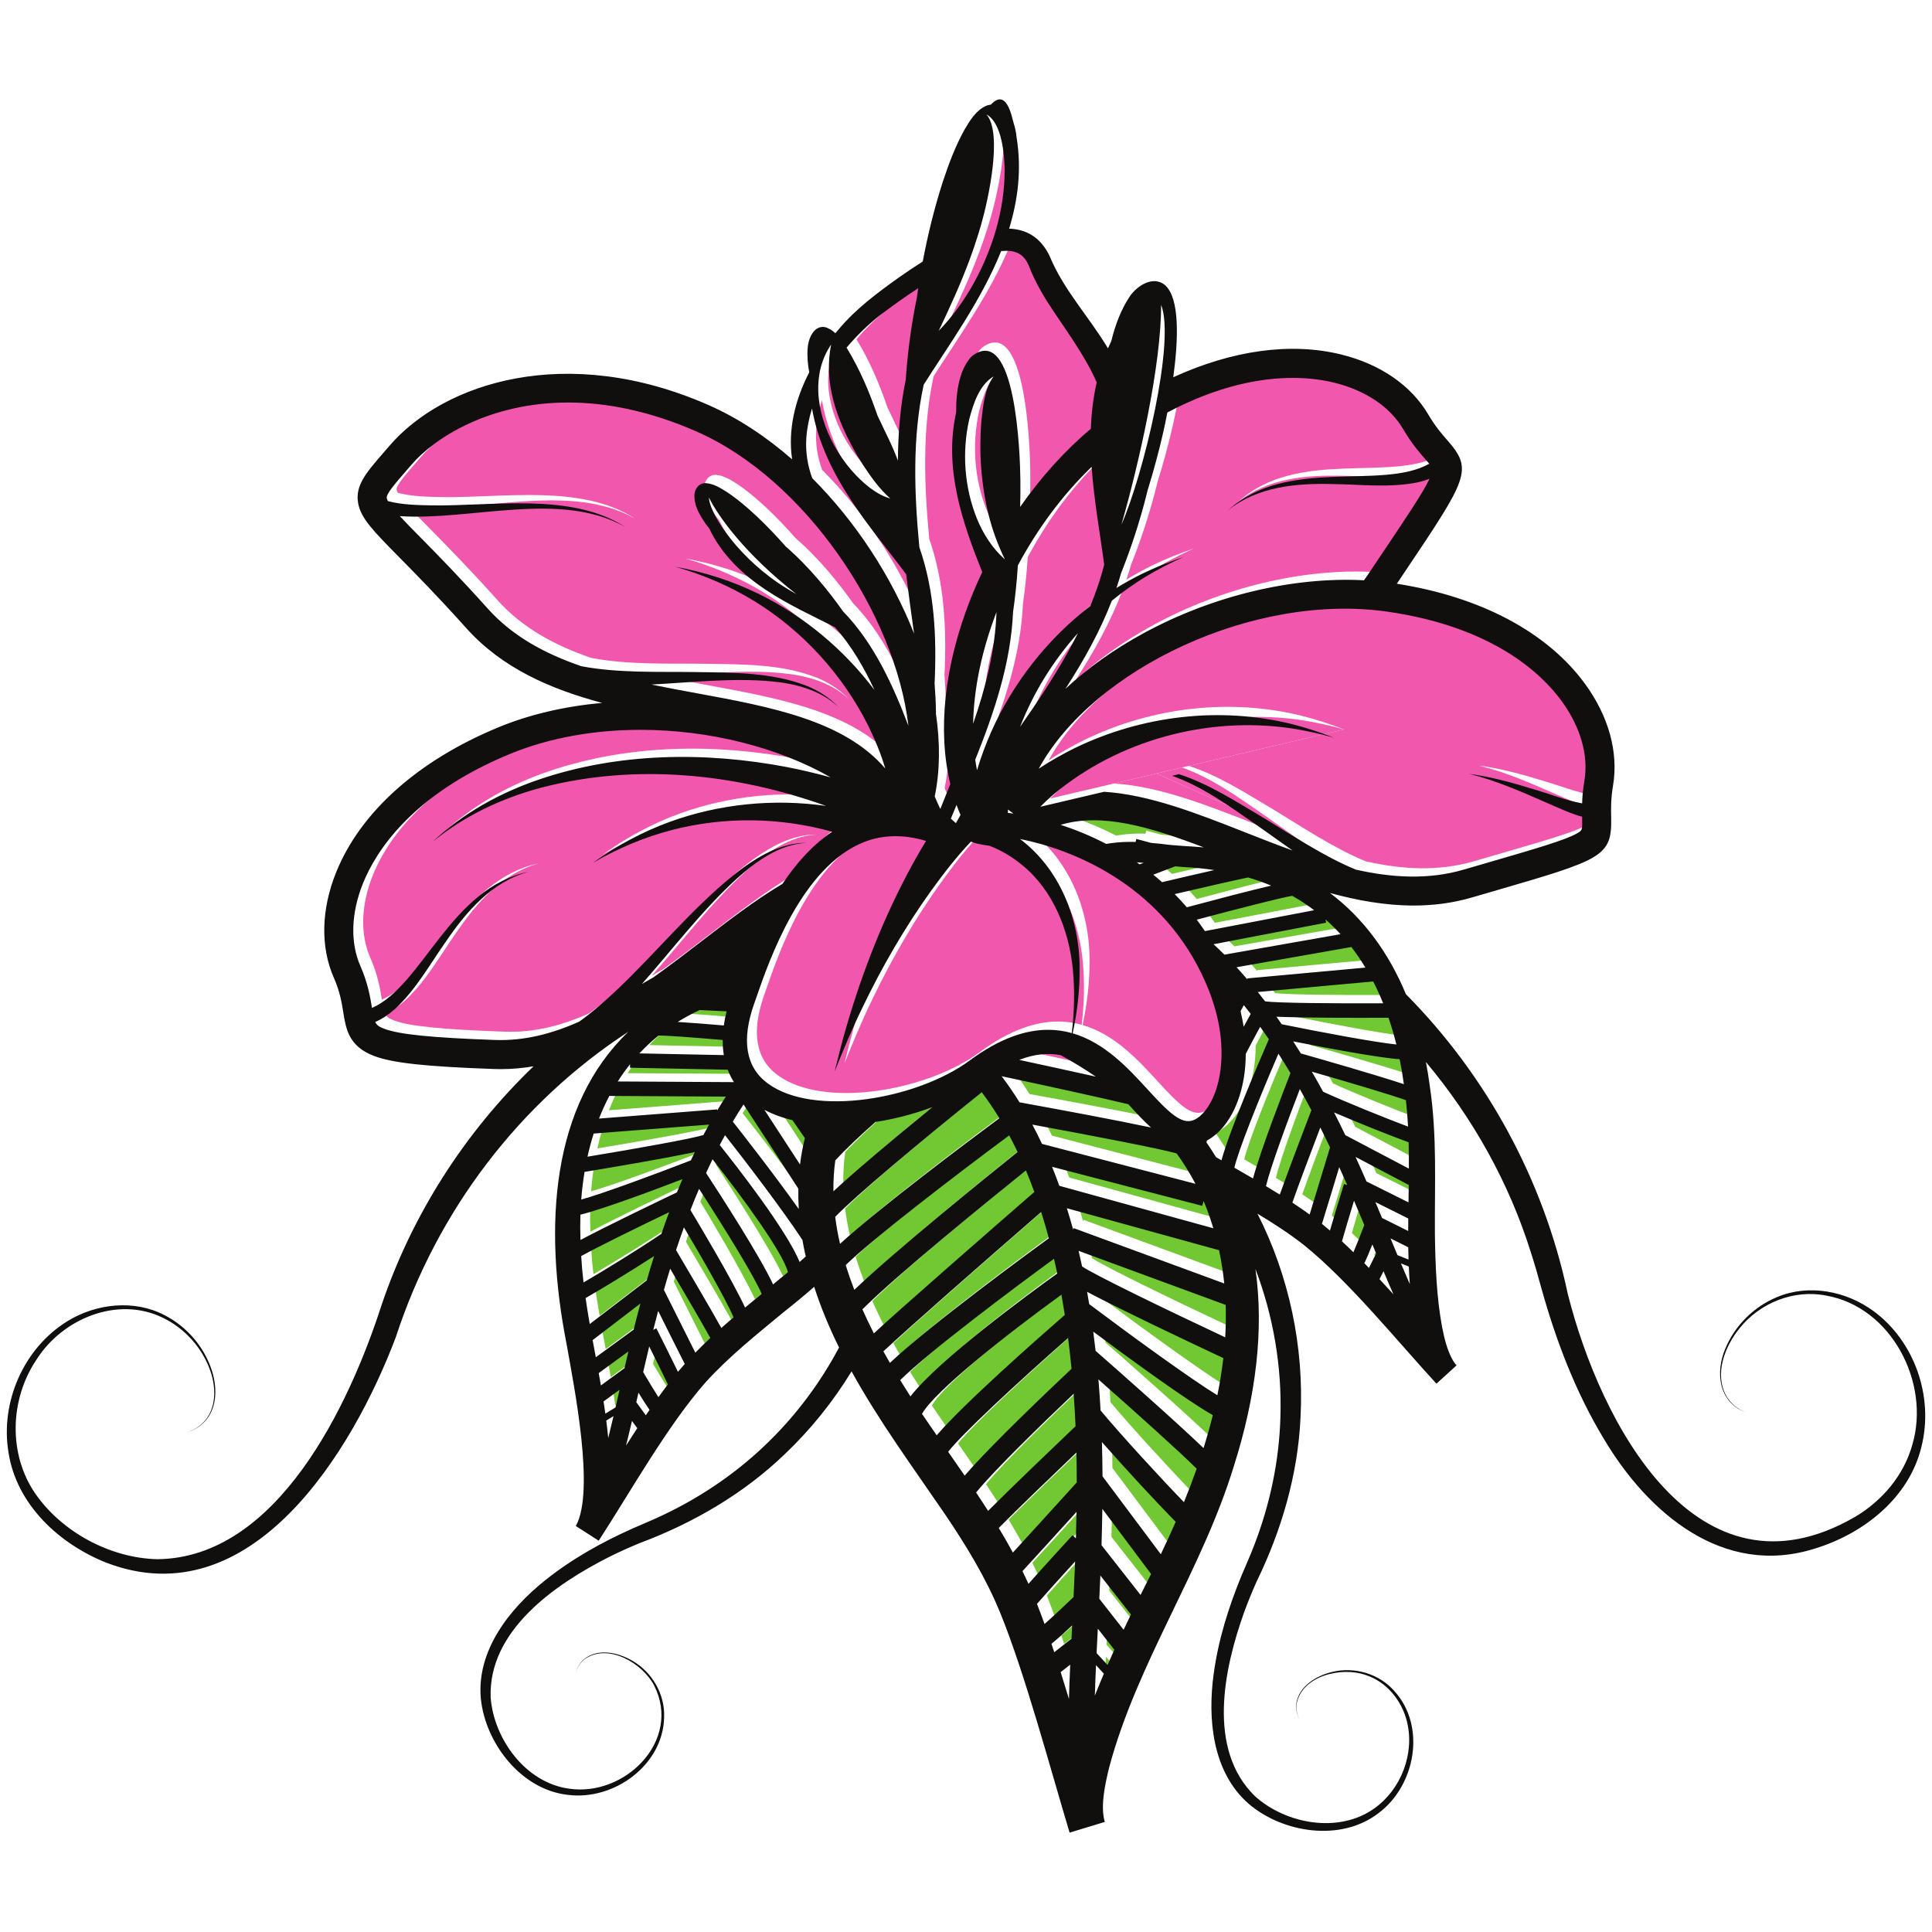 <svg xmlns="http://www.w3.org/2000/svg" version="1.1" xmlns:xlink="http://www.w3.org/1999/xlink" width="740" height="740"><svg version="1.1" id="SvgjsSvg1249" width="740" height="740" viewBox="0 0 740 740" xmlns="http://www.w3.org/2000/svg" xmlns:svg="http://www.w3.org/2000/svg">
  <defs id="SvgjsDefs1248"></defs>
  <g id="SvgjsG1247" transform="translate(2.0691642e-4,-0.004)">
    <g id="SvgjsG1246">
      <path id="SvgjsPath1245" d="m 429.081,319.814 c 3.296,-0.483 6.519,-0.593 9.676,-0.507 0.169,-0.711 0.275,-1.147 0.275,-1.147 1.868,0.473 3.723,0.98 5.575,1.503 1.332,0.116 2.656,0.247 3.968,0.388 5.663,0.784 10.839,0.855 16.3,1.349 -20.469,-7.8 -38.967,-13.371 -54.84,-8.649 5.597,1.828 11.511,4.227 17.46,7.317 0.527,-0.1 1.06,-0.189 1.587,-0.255" style="fill:#72c833;fill-opacity:1;fill-rule:nonzero;stroke:none;stroke-width:0.133"></path>
      <path id="SvgjsPath1244" d="m 385.47,231.281 c -5.532,14.404 -8.693,29.116 -8.947,42.787 4.797,-13.916 8.472,-28.176 8.947,-42.787" style="fill:#f257ae;fill-opacity:1;fill-rule:nonzero;stroke:none;stroke-width:0.133"></path>
      <path id="SvgjsPath1243" d="m 367.993,310.397 1.941,1.72 c 0.572,-1.065 1.167,-2.109 1.764,-3.155 -0.541,-1.249 -1.053,-2.519 -1.524,-3.816 -0.732,1.745 -1.463,3.496 -2.181,5.251" style="fill:#f257ae;fill-opacity:1;fill-rule:nonzero;stroke:none;stroke-width:0.133"></path>
      <path id="SvgjsPath1242" d="m 412.425,247.314 c 1.481,-2.62 2.9,-5.293 4.259,-8 -9.464,10.533 -17.051,22.755 -22.18,35.909 6.373,-9.117 12.532,-18.317 17.921,-27.909" style="fill:#f257ae;fill-opacity:1;fill-rule:nonzero;stroke:none;stroke-width:0.133"></path>
      <path id="SvgjsPath1241" d="m 441.603,216.433 c 5.063,-2.432 10.269,-4.503 15.549,-6.283 -5.088,2.285 -10.033,4.835 -14.767,7.707 -4.451,2.723 -8.704,5.759 -12.737,9.065 -4.588,11.895 -10.832,23.04 -17.773,33.748 8.415,-7.863 18.481,-15.071 29.949,-21.309 26.463,-14.4 57.253,-21.693 84.413,-20.275 0.48,-0.66 0.948,-1.328 1.408,-2.012 l 4.583,-6.828 c 10.437,-15.537 16.608,-24.728 19.088,-30.001 -1.464,0.552 -2.951,0.988 -4.429,1.32 -10.779,2.203 -21.783,0.804 -32.508,0.68 -13.993,-0.381 -28.932,0.908 -40.225,10.059 22.592,-20.688 58.659,-7.5 77.08,-17.843 -0.395,-0.477 -0.887,-1.041 -1.507,-1.748 -2.215,-2.525 -5.245,-5.988 -8.465,-11.48 -4.985,-8.505 -14.329,-14.828 -26.313,-17.8 -3.979,-0.989 -9.373,-1.859 -16.02,-1.859 -12.131,0 -28.451,2.899 -48.012,13.24 -0.564,2.904 -1.091,5.393 -1.496,7.237 -1.724,7.627 -3.768,15.167 -6.085,22.62 -2.997,12.503 -6.977,23.727 -10.135,31.677 -0.549,1.915 -1.14,3.815 -1.779,5.689 3.296,-2.031 6.688,-3.908 10.181,-5.605" style="fill:#f257ae;fill-opacity:1;fill-rule:nonzero;stroke:none;stroke-width:0.133"></path>
      <path id="SvgjsPath1240" d="m 355.926,206.425 c 5.811,16.605 6.675,34.343 5.835,52.155 0.292,3.795 0.495,7.605 0.537,11.447 0,0 -0.023,0 -0.048,0 1.663,11.179 1.615,21.987 -0.44,31.861 0.681,1.623 1.399,3.223 2.153,4.792 1.267,-3.184 2.556,-6.363 3.813,-9.553 -4.929,-20.44 -2.328,-45.317 7.756,-70.876 1.373,-3.479 2.875,-6.911 4.479,-10.296 -7.38,-18.5 -14.832,-39.453 -9.997,-61.151 -0.059,-8.841 1.485,-16.792 5.983,-21.531 16.992,-13.041 18.545,38.56 18.621,47.344 0.043,3.46 0.008,6.917 -0.084,10.373 7.972,-11.399 17.169,-21.596 27.077,-29.947 0.212,-5.941 0.895,-11.888 2.253,-17.756 -4.769,-10.831 -12.172,-20.408 -19.072,-31.091 -2.376,-3.819 -4.6,-7.877 -6.333,-12.073 -1.516,-4.236 -3.523,-6.879 -8.329,-7.217 -0.948,-0.036 -1.907,-0.003 -2.869,0.08 -7.693,19.165 -20.356,36.383 -29.667,51.169 -4.383,20.208 -3.648,41.411 -1.668,62.269" style="fill:#f257ae;fill-opacity:1;fill-rule:nonzero;stroke:none;stroke-width:0.133"></path>
      <path id="SvgjsPath1239" d="m 350.873,216.794 c -12.809,-17.297 -31.529,-37.324 -36.055,-63.512 -1.157,3.703 -1.923,7.519 -2.193,11.409 -0.335,5.236 0.487,10.423 2.271,15.284 16.848,16.857 30.52,37.969 39.009,59.547 -0.508,-3.597 -1.02,-7.191 -1.491,-10.776 -0.524,-3.953 -1.044,-7.941 -1.541,-11.952" style="fill:#f257ae;fill-opacity:1;fill-rule:nonzero;stroke:none;stroke-width:0.133"></path>
      <path id="SvgjsPath1238" d="m 292.835,227.144 c -9.419,-5.807 -19.683,-10.197 -30.359,-13.233 11.031,2.007 21.813,5.437 31.921,10.391 17.351,8.532 32.659,21.308 44.337,36.825 -3.984,-8.633 -8.759,-16.813 -15.072,-24.031 -16.695,-8.496 -38.409,-17.367 -48.263,-37.92 -0.408,-0.509 -0.816,-1.015 -1.209,-1.54 -2.256,-3.341 -4.665,-7.017 -4.401,-11.483 0.176,-2.408 2.06,-4.569 4.715,-4.233 2.904,0.32 5.253,1.845 7.605,3.305 4.219,2.787 7.935,6.004 11.52,9.345 3.9,3.693 7.608,7.575 11.144,11.604 9.075,7.847 16.687,17.399 21.96,24.861 11.709,12.068 19.004,28.029 25.005,43.812 -5.013,-42.909 -39.549,-94.451 -81.083,-112.708 -18.279,-8.033 -34.804,-11.133 -49.237,-11.133 -30.121,0 -51.133,13.495 -59.992,23.789 -0.756,0.872 -1.472,1.701 -2.152,2.485 -4.093,4.719 -7.629,8.796 -7.363,10.307 0.06,0.337 0.225,0.741 0.465,1.191 5.328,1.405 11.249,1.516 16.656,1.624 23.365,0.387 53.579,-5.087 74.119,8.208 -24.656,-13.972 -59.015,-2.253 -86.213,-4.093 2.139,2.319 4.844,5.065 7.917,8.18 6.273,6.365 14.864,15.079 25.831,27.315 9.433,10.524 21.896,17.225 35.752,21.987 14.241,2.717 29.432,2.043 43.885,2.252 14.247,0.223 29.212,0.036 42.709,5.38 4.449,1.847 8.603,4.479 11.863,7.98 -7.023,-6.621 -16.7,-9.019 -26.048,-9.848 -15.081,-1.315 -30.361,0.459 -45.576,1.267 5.841,1.205 11.741,2.289 17.604,3.368 27.744,5.099 56.208,10.335 71.992,28.789 -1.656,-5.719 -4.028,-11.284 -6.623,-16.601 -9.719,-19.315 -24.864,-36.017 -43.411,-47.441" style="fill:#f257ae;fill-opacity:1;fill-rule:nonzero;stroke:none;stroke-width:0.133"></path>
      <path id="SvgjsPath1237" d="m 393.651,213.402 c -0.421,6.817 -1.136,12.948 -1.839,17.823 -0.873,19.704 -7.213,38.456 -14.487,56.591 0.193,1.36 0.42,2.703 0.685,4.031 1.488,-5.088 3.399,-10.057 5.509,-14.892 8.472,-18.865 21.592,-35.521 37.904,-48.028 2.117,-5.16 3.924,-10.431 5.296,-15.78 -1.496,-11.525 -3.888,-24.339 -4.811,-37.516 -11.229,10.816 -20.82,23.857 -28.259,37.772" style="fill:#f257ae;fill-opacity:1;fill-rule:nonzero;stroke:none;stroke-width:0.133"></path>
      <path id="SvgjsPath1236" d="m 339.921,156.064 c 1.481,3.096 2.973,6.231 4.455,9.329 1.237,2.583 2.347,5.22 3.344,7.876 0.055,-10.448 0.904,-20.833 2.989,-31.001 0.583,-8.363 1.777,-19.456 4.217,-31.189 0.181,-1.289 0.368,-2.577 0.564,-3.864 -5.053,3.299 -9.992,6.84 -14.791,10.453 -4.493,3.608 -8.813,7.757 -12.664,12.329 0.053,0.076 0.107,0.153 0.159,0.227 4.995,8.171 8.649,16.892 11.727,25.84" style="fill:#f257ae;fill-opacity:1;fill-rule:nonzero;stroke:none;stroke-width:0.133"></path>
      <path id="SvgjsPath1235" d="m 322.533,315.405 c -19.792,-5.524 -41.133,-5.881 -61.169,-0.712 -10.715,2.76 -20.996,7.111 -30.585,12.699 9.092,-6.556 19.043,-11.945 29.621,-15.797 18.979,-6.873 39.752,-8.939 59.823,-6.072 -34.796,-12.485 -73.007,-16.367 -108.964,-7.04 -15.025,3.98 -29.501,10.723 -41.699,20.733 11.473,-10.827 25.684,-18.723 40.749,-23.833 30.391,-10.304 63.537,-10.725 94.949,-4.739 5.616,1.093 11.189,2.416 16.715,3.937 -20.299,-11.589 -46.684,-18.208 -72.851,-18.208 -17.372,0 -34.641,2.915 -49.977,9.227 -37.916,15.607 -51.548,37.725 -56.3,49.521 -4.612,11.453 -4.967,22.729 -0.997,31.751 2.901,6.596 3.775,12.003 4.411,15.955 0.005,0.021 0.008,0.043 0.012,0.064 19.428,-8.473 29.907,-45.996 60.084,-52.183 -14.039,3.791 -23.831,15.135 -31.725,26.697 -6.185,8.763 -11.5,18.499 -19.601,25.941 -2.185,1.933 -4.691,3.677 -7.505,4.939 0.616,1.291 1.556,1.863 3.44,2.58 5.735,2.187 18.055,3.432 42.525,4.3 11.099,0.397 21.777,-2.373 32.148,-7.019 5.176,-3.672 9.993,-7.977 14.589,-12.305 15.003,-14.223 28.239,-30.58 44.395,-43.72 4.087,-3.26 8.405,-6.284 13.088,-8.643 4.68,-2.325 9.84,-3.864 15.047,-3.828 -10.529,0.601 -19.351,7.111 -26.933,13.885 -13.319,12.231 -24.199,26.648 -36.18,40.199 0.931,-0.547 1.857,-1.099 2.797,-1.632 0.512,-0.293 1.033,-0.576 1.547,-0.867 6.223,-4.44 12.365,-9.155 18.453,-13.831 10.227,-7.855 20.576,-15.792 31.069,-22.045 5.175,-7.737 11.463,-14.881 19.025,-19.955" style="fill:#f257ae;fill-opacity:1;fill-rule:nonzero;stroke:none;stroke-width:0.133"></path>
      <path id="SvgjsPath1234" d="m 254.014,506.202 1.172,-0.591 c 1.588,3.137 5.645,11.195 8.275,16.651 0.856,-1.017 1.729,-2.017 2.615,-3.008 -2.247,-4.409 -6.841,-13.604 -10.192,-20.323 -0.649,2.448 -1.268,4.872 -1.869,7.271" style="fill:#72c833;fill-opacity:1;fill-rule:nonzero;stroke:none;stroke-width:0.133"></path>
      <path id="SvgjsPath1233" d="m 243.57,550.526 c 1.431,-2.251 2.871,-4.48 4.311,-6.675 l -2.025,-2.775 c -0.773,3.313 -1.531,6.465 -2.285,9.449" style="fill:#f257ae;fill-opacity:1;fill-rule:nonzero;stroke:none;stroke-width:0.133"></path>
      <path id="SvgjsPath1232" d="m 262.738,475.644 c 3.071,5.188 12.749,21.573 17.345,29.816 1.545,-1.376 3.109,-2.739 4.684,-4.085 -3.136,-7.283 -12.871,-24.1 -19.021,-34.44 -1.049,2.891 -2.051,5.795 -3.008,8.709" style="fill:#72c833;fill-opacity:1;fill-rule:nonzero;stroke:none;stroke-width:0.133"></path>
      <path id="SvgjsPath1231" d="m 250.139,522.378 c 2.06,3.509 4.247,7.108 5.851,9.595 1.216,-1.693 2.42,-3.311 3.619,-4.881 -1.411,-2.999 -4.223,-8.697 -7.153,-14.541 -0.808,3.356 -1.579,6.639 -2.316,9.828" style="fill:#72c833;fill-opacity:1;fill-rule:nonzero;stroke:none;stroke-width:0.133"></path>
      <path id="SvgjsPath1230" d="m 248.222,530.758 c -0.243,1.064 -0.479,2.111 -0.717,3.149 l 3.657,5.009 c 0.475,-0.7 0.947,-1.383 1.419,-2.072 -1.095,-1.548 -2.511,-3.756 -4.241,-6.605 -0.037,0.172 -0.077,0.351 -0.117,0.519" style="fill:#f257ae;fill-opacity:1;fill-rule:nonzero;stroke:none;stroke-width:0.133"></path>
      <path id="SvgjsPath1229" d="m 258.085,490.884 c 4.069,8.171 9.204,18.456 12.031,24.045 1.868,-1.917 3.788,-3.785 5.745,-5.62 -3.36,-6.109 -10.928,-19.004 -15.381,-26.555 -0.831,2.716 -1.631,5.431 -2.395,8.129" style="fill:#72c833;fill-opacity:1;fill-rule:nonzero;stroke:none;stroke-width:0.133"></path>
      <path id="SvgjsPath1228" d="m 284.471,426.425 c 2.765,3.505 15.532,19.779 25.269,33.497 -0.159,-2.595 -0.208,-5.193 -0.159,-7.792 -6.545,-10.16 -14.431,-22.257 -21,-32.272 -1.395,2.112 -2.767,4.3 -4.111,6.567" style="fill:#72c833;fill-opacity:1;fill-rule:nonzero;stroke:none;stroke-width:0.133"></path>
      <path id="SvgjsPath1227" d="m 268.245,460.281 c 3.441,5.721 16.028,26.812 20.932,37.368 2.111,-1.761 4.229,-3.504 6.347,-5.245 -2.476,-5.965 -13.059,-23.413 -23.973,-40.227 -1.123,2.635 -2.225,5.331 -3.305,8.104" style="fill:#72c833;fill-opacity:1;fill-rule:nonzero;stroke:none;stroke-width:0.133"></path>
      <path id="SvgjsPath1226" d="m 296.573,421.91 c 3.489,5.336 8.061,12.341 12.597,19.339 0.363,0.557 0.704,1.081 1.051,1.62 0.415,-3.401 1.025,-6.776 1.863,-10.101 -1.601,-2.333 -3.196,-4.64 -4.747,-6.867 -3.888,-0.945 -7.517,-2.253 -10.764,-3.991" style="fill:#72c833;fill-opacity:1;fill-rule:nonzero;stroke:none;stroke-width:0.133"></path>
      <path id="SvgjsPath1225" d="m 279.462,435.389 c 6.327,7.92 25.568,32.517 30.592,44.801 0.793,-0.7 1.584,-1.403 2.368,-2.111 -0.045,-0.2 -0.099,-0.395 -0.143,-0.593 -0.428,-1.895 -0.811,-3.808 -1.144,-5.732 -7.517,-11.472 -21.881,-30.231 -29.649,-40.131 -0.681,1.235 -1.356,2.488 -2.024,3.765" style="fill:#72c833;fill-opacity:1;fill-rule:nonzero;stroke:none;stroke-width:0.133"></path>
      <path id="SvgjsPath1224" d="m 274.231,446.105 c 5.669,8.671 20.628,31.845 25.677,42.685 1.207,-0.997 2.409,-1.995 3.605,-2.995 0.685,-0.575 1.369,-1.153 2.053,-1.731 -1.741,-7.211 -17.268,-28.552 -28.857,-43.205 -0.837,1.715 -1.664,3.461 -2.479,5.245" style="fill:#72c833;fill-opacity:1;fill-rule:nonzero;stroke:none;stroke-width:0.133"></path>
      <path id="SvgjsPath1223" d="m 265.178,448.481 c -11.32,4.331 -30.731,11.568 -39.077,13.595 -0.104,3.223 -0.096,6.459 0.023,9.699 10.048,-5.36 29.941,-14.901 36.945,-18.241 0.697,-1.708 1.397,-3.396 2.109,-5.052" style="fill:#72c833;fill-opacity:1;fill-rule:nonzero;stroke:none;stroke-width:0.133"></path>
      <path id="SvgjsPath1222" d="m 275.375,427.573 -44.188,3.429 c -0.924,2.9 -1.711,5.864 -2.376,8.869 19.823,-3.276 40.015,-6.928 44.4,-8.295 0.715,-1.359 1.436,-2.693 2.164,-4.004" style="fill:#72c833;fill-opacity:1;fill-rule:nonzero;stroke:none;stroke-width:0.133"></path>
      <path id="SvgjsPath1221" d="m 278.499,422.168 c 1.087,-1.815 2.188,-3.592 3.305,-5.316 l -44.58,-0.253 v -0.077 c -1.495,2.825 -2.825,5.744 -4.001,8.744 l 45.245,-3.511 0.031,0.413" style="fill:#72c833;fill-opacity:1;fill-rule:nonzero;stroke:none;stroke-width:0.133"></path>
      <path id="SvgjsPath1220" d="m 269.929,438.094 c -0.675,0.144 -1.381,0.291 -2.159,0.451 -4.369,0.907 -10.457,2.048 -18.096,3.399 -8.483,1.501 -17.036,2.928 -21.985,3.747 -0.579,3.493 -1.004,7.035 -1.276,10.607 8.456,-2.364 28.283,-9.705 42.001,-15.02 0.501,-1.073 1.007,-2.132 1.515,-3.183" style="fill:#72c833;fill-opacity:1;fill-rule:nonzero;stroke:none;stroke-width:0.133"></path>
      <path id="SvgjsPath1219" d="m 236.002,540.945 c 0.261,2.053 0.504,4.107 0.701,6.171 0.016,0.176 0.032,0.355 0.047,0.532 0.673,-2.68 1.345,-5.492 2.027,-8.411 l -2.775,1.708" style="fill:#f257ae;fill-opacity:1;fill-rule:nonzero;stroke:none;stroke-width:0.133"></path>
      <path id="SvgjsPath1218" d="m 282.094,384.196 c -4.012,-0.216 -7.565,-0.388 -10.308,-0.495 -0.548,0.265 -1.105,0.512 -1.647,0.785 -2.369,1.163 -4.619,2.425 -6.775,3.767 4.847,0.296 11.111,0.791 17.669,1.352 0.243,-1.721 0.591,-3.523 1.06,-5.409" style="fill:#72c833;fill-opacity:1;fill-rule:nonzero;stroke:none;stroke-width:0.133"></path>
      <path id="SvgjsPath1217" d="m 280.61,395.165 c -11.445,-0.979 -21.759,-1.759 -24.584,-1.696 -2.636,2.132 -5.079,4.413 -7.332,6.832 l 32.345,0.657 c -0.295,-1.797 -0.445,-3.728 -0.429,-5.793" style="fill:#72c833;fill-opacity:1;fill-rule:nonzero;stroke:none;stroke-width:0.133"></path>
      <path id="SvgjsPath1216" d="m 241.095,529.142 -6.127,4.476 c 0.243,1.556 0.473,3.117 0.688,4.679 l 3.896,-2.396 c 0.505,-2.207 1.02,-4.464 1.543,-6.759" style="fill:#72c833;fill-opacity:1;fill-rule:nonzero;stroke:none;stroke-width:0.133"></path>
      <path id="SvgjsPath1215" d="m 259.733,462.088 c 0.121,-0.329 0.248,-0.645 0.371,-0.969 -12.743,6.12 -27.68,13.456 -33.701,16.813 0.196,3.385 0.499,6.755 0.893,10.112 7.903,-4.593 22.396,-13.521 29.823,-18.629 0.843,-2.448 1.707,-4.893 2.615,-7.327" style="fill:#72c833;fill-opacity:1;fill-rule:nonzero;stroke:none;stroke-width:0.133"></path>
      <path id="SvgjsPath1214" d="m 244.485,514.453 -11.369,8.305 c 0.285,1.571 0.564,3.143 0.836,4.716 l 9.035,-6.603 c 0.485,-2.099 0.985,-4.241 1.499,-6.419" style="fill:#72c833;fill-opacity:1;fill-rule:nonzero;stroke:none;stroke-width:0.133"></path>
      <path id="SvgjsPath1213" d="m 254.322,477.936 c -4.585,2.967 -9.861,6.264 -14.147,8.884 -4.323,2.647 -8.283,5.007 -11.147,6.648 -0.333,0.188 -0.641,0.365 -0.945,0.539 0.479,3.327 1.017,6.645 1.596,9.964 l 21.852,-16.745 c 0.885,-3.084 1.815,-6.183 2.791,-9.289" style="fill:#72c833;fill-opacity:1;fill-rule:nonzero;stroke:none;stroke-width:0.133"></path>
      <path id="SvgjsPath1212" d="m 249.07,496.116 -18.291,14.015 c 0.404,2.184 0.811,4.371 1.219,6.559 l 14.511,-10.6 c 0.811,-3.275 1.664,-6.605 2.561,-9.973" style="fill:#72c833;fill-opacity:1;fill-rule:nonzero;stroke:none;stroke-width:0.133"></path>
      <path id="SvgjsPath1211" d="m 282.538,406.552 -37.433,-0.761 0.027,-1.349 c -1.7,2.124 -3.281,4.329 -4.733,6.613 l 44.5,0.255 c -0.901,-1.439 -1.701,-3.021 -2.36,-4.757" style="fill:#72c833;fill-opacity:1;fill-rule:nonzero;stroke:none;stroke-width:0.133"></path>
      <path id="SvgjsPath1210" d="m 527.191,449.35 16.085,8.016 c 0.033,-2.223 0.069,-4.448 0.099,-6.668 l -20.381,-10.748 c 1.449,3.172 2.847,6.311 4.197,9.4" style="fill:#72c833;fill-opacity:1;fill-rule:nonzero;stroke:none;stroke-width:0.133"></path>
      <path id="SvgjsPath1209" d="m 453.726,339.297 c 1.584,1.605 3.135,3.285 4.644,5.044 10.941,-2.935 23.797,-6.311 32.309,-8.303 -2.821,-1.183 -5.772,-2.217 -8.837,-3.117 -6.371,1.339 -17.2,3.819 -28.116,6.376" style="fill:#72c833;fill-opacity:1;fill-rule:nonzero;stroke:none;stroke-width:0.133"></path>
      <path id="SvgjsPath1208" d="m 539.053,477.572 4.241,1.709 c -0.048,-1.575 -0.081,-3.151 -0.104,-4.728 l -6.793,-3.383 c 0.9,2.176 1.787,4.313 2.656,6.401" style="fill:#f257ae;fill-opacity:1;fill-rule:nonzero;stroke:none;stroke-width:0.133"></path>
      <path id="SvgjsPath1207" d="m 522.414,456.72 c -1.915,6.276 -3.739,12.388 -4.621,15.573 1.467,1.359 2.928,2.755 4.388,4.185 1.164,-2.719 2.719,-6.641 4.164,-10.459 -1.26,-3.02 -2.569,-6.127 -3.931,-9.3" style="fill:#72c833;fill-opacity:1;fill-rule:nonzero;stroke:none;stroke-width:0.133"></path>
      <path id="SvgjsPath1206" d="m 480.215,381.813 c -0.396,0.729 -0.82,1.513 -1.257,2.323 0.477,2.008 0.88,4.007 1.185,5.984 1.065,-1.973 1.983,-3.645 2.697,-4.933 -0.873,-1.147 -1.751,-2.269 -2.625,-3.373" style="fill:#f257ae;fill-opacity:1;fill-rule:nonzero;stroke:none;stroke-width:0.133"></path>
      <path id="SvgjsPath1205" d="m 529.643,473.961 c -0.067,-0.163 -0.139,-0.329 -0.204,-0.492 -1.221,3.091 -2.245,5.501 -3.06,7.207 0.58,0.596 1.161,1.2 1.74,1.805 l 2.76,-5.536 c -0.408,-0.984 -0.82,-1.977 -1.236,-2.984" style="fill:#72c833;fill-opacity:1;fill-rule:nonzero;stroke:none;stroke-width:0.133"></path>
      <path id="SvgjsPath1204" d="m 532.189,486.782 c 1.787,1.917 3.563,3.855 5.327,5.808 -1.235,-2.788 -2.499,-5.745 -3.808,-8.855 l -1.519,3.047" style="fill:#72c833;fill-opacity:1;fill-rule:nonzero;stroke:none;stroke-width:0.133"></path>
      <path id="SvgjsPath1203" d="m 524.265,386.681 c -3.46,0 -7.215,-0.009 -10.959,-0.032 -7.753,-0.051 -13.951,-0.156 -18.411,-0.313 -0.791,-0.029 -1.512,-0.053 -2.2,-0.08 0.677,0.948 1.352,1.908 2.025,2.881 14.412,2.936 35.18,6.848 43.92,7.756 -0.871,-3.527 -1.884,-6.936 -3.016,-10.241 -2.835,0.016 -6.844,0.029 -11.36,0.029" style="fill:#72c833;fill-opacity:1;fill-rule:nonzero;stroke:none;stroke-width:0.133"></path>
      <path id="SvgjsPath1202" d="m 509.502,428.692 c -3.124,8.195 -8.42,22.18 -10.708,28.765 2.239,1.472 4.448,2.988 6.612,4.561 1.849,-5.991 5.183,-16.983 7.821,-25.713 -1.207,-2.532 -2.449,-5.073 -3.725,-7.613" style="fill:#72c833;fill-opacity:1;fill-rule:nonzero;stroke:none;stroke-width:0.133"></path>
      <path id="SvgjsPath1201" d="m 493.458,400.408 c -7.936,18.403 -15.437,37.373 -16.883,43.675 2.391,1.369 4.773,2.74 7.135,4.121 3.06,-11.224 11.933,-34.14 14.368,-40.36 -1.532,-2.552 -3.075,-5.027 -4.62,-7.436" style="fill:#72c833;fill-opacity:1;fill-rule:nonzero;stroke:none;stroke-width:0.133"></path>
      <path id="SvgjsPath1200" d="m 485.557,376.793 c 0.941,1.173 1.876,2.367 2.807,3.585 4.559,0.612 25.103,0.824 45.205,0.728 -1.163,-2.884 -2.433,-5.672 -3.816,-8.353 l -44.196,4.04" style="fill:#72c833;fill-opacity:1;fill-rule:nonzero;stroke:none;stroke-width:0.133"></path>
      <path id="SvgjsPath1199" d="m 530.202,429.294 c -4.665,-1.867 -10.42,-4.229 -15.437,-6.384 1.483,2.899 2.919,5.797 4.311,8.688 l 24.353,12.841 c 0.013,-3.367 -0.012,-6.731 -0.097,-10.089 -0.329,-0.121 -0.668,-0.244 -1.025,-0.375 -3.1,-1.136 -7.399,-2.8 -12.104,-4.681" style="fill:#72c833;fill-opacity:1;fill-rule:nonzero;stroke:none;stroke-width:0.133"></path>
      <path id="SvgjsPath1198" d="m 468.61,358.492 c 1.396,1.283 2.783,2.612 4.163,3.987 l 44.475,-7.833 c -1.816,-1.984 -3.725,-3.872 -5.744,-5.647 l 0.239,1.241 -43.132,8.252" style="fill:#72c833;fill-opacity:1;fill-rule:nonzero;stroke:none;stroke-width:0.133"></path>
      <path id="SvgjsPath1197" d="m 501.657,413.984 c -4.331,11.235 -11.115,29.468 -12.977,37.164 0.112,0.067 0.223,0.132 0.335,0.199 1.661,0.991 3.319,2.001 4.968,3.031 3.147,-8.895 9.944,-26.684 12.101,-32.316 -1.433,-2.711 -2.908,-5.405 -4.427,-8.077" style="fill:#72c833;fill-opacity:1;fill-rule:nonzero;stroke:none;stroke-width:0.133"></path>
      <path id="SvgjsPath1196" d="m 543.785,488.684 c -0.013,-0.176 -0.027,-0.356 -0.043,-0.532 -0.151,-2.067 -0.256,-4.136 -0.343,-6.203 l -3.021,-1.217 c 1.16,2.763 2.295,5.421 3.407,7.952" style="fill:#f257ae;fill-opacity:1;fill-rule:nonzero;stroke:none;stroke-width:0.133"></path>
      <path id="SvgjsPath1195" d="m 519.814,450.725 c -0.999,-2.265 -2.016,-4.551 -3.063,-6.856 -2.175,7.173 -5.151,16.984 -6.631,21.719 1.023,0.833 2.045,1.695 3.067,2.575 1.677,-5.82 4.329,-14.46 5.369,-17.825 l 1.257,0.388" style="fill:#72c833;fill-opacity:1;fill-rule:nonzero;stroke:none;stroke-width:0.133"></path>
      <path id="SvgjsPath1194" d="m 502.046,400.322 c 7.463,2.116 28.653,8.176 39.463,11.772 -0.445,-3.257 -0.983,-6.444 -1.615,-9.556 -8.592,-0.608 -28.907,-4.48 -40.775,-6.843 0.981,1.512 1.953,3.06 2.927,4.627" style="fill:#72c833;fill-opacity:1;fill-rule:nonzero;stroke:none;stroke-width:0.133"></path>
      <path id="SvgjsPath1193" d="m 506.773,408.194 c 1.301,2.245 2.564,4.511 3.805,6.785 8.18,3.787 23.965,10.16 32.528,13.359 -0.175,-3.375 -0.443,-6.747 -0.816,-10.117 -6.503,-2.299 -22.457,-7.023 -36.047,-10.92 0.177,0.3 0.353,0.592 0.529,0.893" style="fill:#72c833;fill-opacity:1;fill-rule:nonzero;stroke:none;stroke-width:0.133"></path>
      <path id="SvgjsPath1192" d="m 533.146,463.336 10.013,4.991 c 0.007,-1.596 0.017,-3.192 0.033,-4.788 l -12.6,-6.28 c 0.872,2.06 1.723,4.087 2.553,6.077" style="fill:#72c833;fill-opacity:1;fill-rule:nonzero;stroke:none;stroke-width:0.133"></path>
      <path id="SvgjsPath1191" d="m 477.422,367.306 c 1.392,1.509 2.773,3.077 4.149,4.685 l -0.04,-0.415 45.24,-4.135 c -1.689,-2.795 -3.505,-5.465 -5.467,-7.991 l 0.021,0.121 -43.904,7.733" style="fill:#72c833;fill-opacity:1;fill-rule:nonzero;stroke:none;stroke-width:0.133"></path>
      <path id="SvgjsPath1190" d="m 439.21,327.117 c 0.364,0.253 0.731,0.512 1.095,0.773 l 1.535,-0.584 c -0.88,-0.077 -1.755,-0.137 -2.629,-0.189" style="fill:#f257ae;fill-opacity:1;fill-rule:nonzero;stroke:none;stroke-width:0.133"></path>
      <path id="SvgjsPath1189" d="m 462.182,349.085 c 1.068,1.413 2.107,2.872 3.119,4.377 l 41.845,-8.004 c -2.649,-2 -5.445,-3.848 -8.405,-5.507 -4.188,0.669 -21.551,5.141 -36.559,9.133" style="fill:#72c833;fill-opacity:1;fill-rule:nonzero;stroke:none;stroke-width:0.133"></path>
      <path id="SvgjsPath1188" d="m 457.15,328.93 c -1.064,-0.073 -2.129,-0.172 -3.196,-0.279 l -8.432,3.203 c 1.137,0.921 2.263,1.877 3.376,2.864 6.252,-1.472 13.489,-3.16 19.981,-4.635 -3.761,-0.564 -7.659,-0.964 -11.729,-1.153" style="fill:#72c833;fill-opacity:1;fill-rule:nonzero;stroke:none;stroke-width:0.133"></path>
      <path id="SvgjsPath1187" d="m 471.647,441.254 c 3.16,-11.537 14.013,-36.885 18.148,-46.381 -1.103,-1.62 -2.211,-3.207 -3.323,-4.756 -1.771,3.233 -3.645,6.748 -5.524,10.368 -0.007,6.493 -1.029,12.639 -3.105,18.18 -2.66,7.093 -6.804,12.356 -11.772,15.012 -0.072,0.241 -0.128,0.468 -0.189,0.696 1.291,1.868 2.523,3.759 3.685,5.677 0.693,0.401 1.385,0.803 2.08,1.204" style="fill:#72c833;fill-opacity:1;fill-rule:nonzero;stroke:none;stroke-width:0.133"></path>
      <path id="SvgjsPath1186" d="m 410.054,637.289 c 1.071,3.389 2.124,6.828 3.167,10.28 0.109,-4.157 0.281,-8.547 0.492,-13.148 l -3.659,2.868" style="fill:#72c833;fill-opacity:1;fill-rule:nonzero;stroke:none;stroke-width:0.133"></path>
      <path id="SvgjsPath1185" d="m 423.143,646.3 c 0.084,-0.223 0.169,-0.449 0.253,-0.668 1.035,-2.595 2.112,-5.173 3.204,-7.745 l -3.009,-3.267 c -0.183,4.045 -0.339,7.949 -0.448,11.68" style="fill:#72c833;fill-opacity:1;fill-rule:nonzero;stroke:none;stroke-width:0.133"></path>
      <path id="SvgjsPath1184" d="m 415.587,594.892 c -5.935,6.5 -11.665,12.861 -14.609,16.259 0.973,2.481 1.94,5.053 2.893,7.701 2.997,-2.644 7.16,-6.519 11.123,-10.328 0.213,-4.421 0.415,-8.971 0.593,-13.632" style="fill:#72c833;fill-opacity:1;fill-rule:nonzero;stroke:none;stroke-width:0.133"></path>
      <path id="SvgjsPath1183" d="m 416.077,553.185 c -8.563,8.188 -23.127,22.179 -29.741,28.895 1.873,3.103 3.687,6.237 5.416,9.416 5.727,-6.24 16.173,-17.725 24.457,-26.857 -0.004,-3.791 -0.048,-7.615 -0.132,-11.453" style="fill:#72c833;fill-opacity:1;fill-rule:nonzero;stroke:none;stroke-width:0.133"></path>
      <path id="SvgjsPath1182" d="m 415.746,543.105 c -0.177,-4.14 -0.415,-8.285 -0.72,-12.429 -11.789,11.192 -30.612,29.488 -37.368,37.819 1.556,2.329 3.088,4.671 4.593,7.029 9.007,-9.037 27.597,-26.797 33.495,-32.419" style="fill:#72c833;fill-opacity:1;fill-rule:nonzero;stroke:none;stroke-width:0.133"></path>
      <path id="SvgjsPath1181" d="m 414.415,620.13 c 0.012,-0.236 0.025,-0.481 0.036,-0.719 -3.291,3.069 -5.944,5.421 -7.932,7.035 0.361,1.064 0.719,2.139 1.076,3.22 l 6.597,-5.179 c 0.075,-1.439 0.147,-2.885 0.223,-4.357" style="fill:#72c833;fill-opacity:1;fill-rule:nonzero;stroke:none;stroke-width:0.133"></path>
      <path id="SvgjsPath1180" d="m 414.218,521.102 c -0.392,-4.005 -0.837,-7.917 -1.331,-11.753 -20.359,17.864 -40.519,36.676 -45.936,43.532 2.116,3.041 4.236,6.087 6.333,9.149 10.256,-11.933 34.359,-34.751 40.933,-40.928" style="fill:#72c833;fill-opacity:1;fill-rule:nonzero;stroke:none;stroke-width:0.133"></path>
      <path id="SvgjsPath1179" d="m 415.885,586.06 c 0.097,-3.344 0.181,-6.721 0.237,-10.141 -6.817,7.505 -16.155,17.764 -20.7,22.683 0.793,1.608 1.561,3.232 2.303,4.867 5.42,-6.136 13.643,-15.109 16.856,-18.605 l 1.304,1.197" style="fill:#72c833;fill-opacity:1;fill-rule:nonzero;stroke:none;stroke-width:0.133"></path>
      <path id="SvgjsPath1178" d="m 418.274,481.932 c 5.179,3.381 30.169,15.567 54.796,27.117 0.257,-4.139 0.317,-8.28 0.185,-12.412 l -56.333,-20.705 c 0.469,1.972 0.916,3.973 1.352,6" style="fill:#72c833;fill-opacity:1;fill-rule:nonzero;stroke:none;stroke-width:0.133"></path>
      <path id="SvgjsPath1177" d="m 402.585,461.058 c -21.38,18.58 -50.376,44.008 -60.432,53.369 0.811,1.475 1.641,2.947 2.493,4.421 15.587,-14.688 54.297,-42.961 60.88,-47.743 -0.921,-3.441 -1.904,-6.791 -2.941,-10.048" style="fill:#72c833;fill-opacity:1;fill-rule:nonzero;stroke:none;stroke-width:0.133"></path>
      <path id="SvgjsPath1176" d="m 411.625,500.468 c -0.407,-2.621 -0.839,-5.199 -1.297,-7.737 -20.459,14.816 -48.497,36.9 -53.392,45.633 0.676,1 1.356,1.999 2.044,2.996 1.189,1.739 2.387,3.476 3.589,5.211 10.545,-12.244 38.487,-36.895 49.056,-46.103" style="fill:#72c833;fill-opacity:1;fill-rule:nonzero;stroke:none;stroke-width:0.133"></path>
      <path id="SvgjsPath1175" d="m 412.434,459.614 c 0.84,2.677 1.639,5.404 2.403,8.188 l 0.208,-0.569 57.665,21.195 c -0.433,-4.351 -1.116,-8.689 -2.06,-13.001 l -0.06,0.224 -58.156,-16.036" style="fill:#72c833;fill-opacity:1;fill-rule:nonzero;stroke:none;stroke-width:0.133"></path>
      <path id="SvgjsPath1174" d="m 408.75,484.604 c -0.4,-1.903 -0.819,-3.784 -1.251,-5.639 -15.896,11.608 -47.62,35.401 -58.916,46.483 1.277,2.077 2.585,4.152 3.927,6.228 11.04,-14.135 45.095,-39.08 56.24,-47.072" style="fill:#72c833;fill-opacity:1;fill-rule:nonzero;stroke:none;stroke-width:0.133"></path>
      <path id="SvgjsPath1173" d="m 399.965,453.374 c -1.024,-2.815 -2.095,-5.561 -3.22,-8.232 -13.488,10.849 -49.288,39.892 -62.632,53.191 1.36,3.069 2.828,6.141 4.387,9.211 5.04,-4.687 13.884,-12.533 29.455,-26.211 13.119,-11.527 26.361,-23.048 32.011,-27.959" style="fill:#72c833;fill-opacity:1;fill-rule:nonzero;stroke:none;stroke-width:0.133"></path>
      <path id="SvgjsPath1172" d="m 399.213,427.582 c 1.281,2.399 2.509,4.865 3.696,7.389 l 58.771,15.284 c -2.125,-4.063 -4.54,-7.939 -7.207,-11.632 -5.795,-1.724 -33.507,-7.04 -55.26,-11.041" style="fill:#72c833;fill-opacity:1;fill-rule:nonzero;stroke:none;stroke-width:0.133"></path>
      <path id="SvgjsPath1171" d="m 406.759,443.738 c 0.967,2.381 1.891,4.811 2.783,7.283 l 58.992,16.265 c -0.691,-2.283 -1.433,-4.559 -2.289,-6.823 -0.459,-1.225 -0.948,-2.432 -1.456,-3.628 l -0.485,1.867 -57.544,-14.964" style="fill:#72c833;fill-opacity:1;fill-rule:nonzero;stroke:none;stroke-width:0.133"></path>
      <path id="SvgjsPath1170" d="m 423.81,629.996 4.211,4.572 c 0.851,-1.955 1.717,-3.907 2.596,-5.851 l -6.337,-8.076 c -0.161,3.176 -0.321,6.299 -0.469,9.355" style="fill:#72c833;fill-opacity:1;fill-rule:nonzero;stroke:none;stroke-width:0.133"></path>
      <path id="SvgjsPath1169" d="m 425.691,588.662 14.949,19.061 c 1.337,-2.681 2.684,-5.357 4.04,-8.02 l -18.664,-24.951 c -0.068,4.711 -0.181,9.355 -0.325,13.909" style="fill:#72c833;fill-opacity:1;fill-rule:nonzero;stroke:none;stroke-width:0.133"></path>
      <path id="SvgjsPath1168" d="m 422.803,493 c -0.945,-0.489 -1.805,-0.937 -2.627,-1.367 0.276,1.547 0.543,3.117 0.8,4.696 15.881,11.929 38.944,28.724 49.089,34.913 0.969,-4.728 1.735,-9.479 2.288,-14.236 -6.133,-2.875 -16.753,-7.879 -27.253,-12.949 -9.441,-4.559 -16.944,-8.279 -22.297,-11.057" style="fill:#72c833;fill-opacity:1;fill-rule:nonzero;stroke:none;stroke-width:0.133"></path>
      <path id="SvgjsPath1167" d="m 440.998,565.921 c -4.612,-4.985 -10.269,-11.207 -15.144,-16.745 0.129,4.399 0.2,8.772 0.223,13.108 l 22.328,29.851 c 1.957,-4.075 3.868,-8.219 5.704,-12.423 -0.336,-0.336 -0.68,-0.683 -1.048,-1.057 -3.125,-3.184 -7.408,-7.708 -12.063,-12.733" style="fill:#72c833;fill-opacity:1;fill-rule:nonzero;stroke:none;stroke-width:0.133"></path>
      <path id="SvgjsPath1166" d="m 424.851,609.192 9.309,11.867 c 0.921,-1.955 1.857,-3.907 2.799,-5.851 l -11.703,-14.92 c -0.129,3.023 -0.264,5.991 -0.405,8.904" style="fill:#72c833;fill-opacity:1;fill-rule:nonzero;stroke:none;stroke-width:0.133"></path>
      <path id="SvgjsPath1165" d="m 423.429,514.23 c 7.893,6.917 30.24,26.593 41.347,37.251 1.312,-4.177 2.504,-8.388 3.555,-12.616 -10.143,-5.728 -32.688,-22.225 -45.803,-31.992 0.32,2.421 0.623,4.867 0.901,7.357" style="fill:#72c833;fill-opacity:1;fill-rule:nonzero;stroke:none;stroke-width:0.133"></path>
      <path id="SvgjsPath1164" d="m 424.626,526.572 c 0.291,3.499 0.517,6.997 0.711,10.492 7.781,9.356 23.332,26.255 31.939,35.139 1.721,-4.225 3.351,-8.501 4.869,-12.82 -6.62,-6.595 -23.332,-21.587 -37.643,-34.203 0.04,0.467 0.087,0.924 0.124,1.392" style="fill:#72c833;fill-opacity:1;fill-rule:nonzero;stroke:none;stroke-width:0.133"></path>
      <path id="SvgjsPath1163" d="m 393.551,438.064 c -1.039,-2.168 -2.105,-4.296 -3.216,-6.36 -21.819,16.197 -52.236,39.629 -62.609,49.668 0.967,3.161 2.067,6.328 3.289,9.497 15.847,-15.151 50.913,-43.485 62.536,-52.805" style="fill:#72c833;fill-opacity:1;fill-rule:nonzero;stroke:none;stroke-width:0.133"></path>
      <path id="SvgjsPath1162" d="m 386.571,425.14 c -2.127,-3.489 -4.368,-6.8 -6.728,-9.951 -24,19.243 -48.688,39.996 -56.149,47.717 0.431,3.435 1.052,6.881 1.849,10.34 15.317,-13.955 47.979,-38.435 61.028,-48.107" style="fill:#72c833;fill-opacity:1;fill-rule:nonzero;stroke:none;stroke-width:0.133"></path>
      <path id="SvgjsPath1161" d="m 347.875,431.614 c 4.455,-3.709 8.905,-7.373 12.999,-10.719 -6.889,2.583 -14.317,4.529 -21.78,5.683 -6.211,5.512 -11.656,10.657 -15.364,14.699 -0.543,3.925 -0.772,7.875 -0.717,11.851 4.857,-4.525 12.556,-11.261 24.863,-21.513" style="fill:#72c833;fill-opacity:1;fill-rule:nonzero;stroke:none;stroke-width:0.133"></path>
      <path id="SvgjsPath1160" d="m 423.519,409.209 c -4.347,-2.964 -8.845,-5.701 -13.435,-8.223 -4.709,-0.917 -9.944,-0.507 -15.915,1.807 8.955,1.921 19.759,4.267 29.349,6.416" style="fill:#f257ae;fill-opacity:1;fill-rule:nonzero;stroke:none;stroke-width:0.133"></path>
      <path id="SvgjsPath1159" d="m 387.454,409.04 c 2.389,3.189 4.683,6.512 6.852,10.003 15.533,2.821 36.508,6.716 50.348,9.653 -2.837,-2.552 -5.579,-5.54 -8.291,-8.5 -0.129,-0.141 -0.26,-0.284 -0.389,-0.424 -11.359,-2.689 -31.065,-7 -48.52,-10.732" style="fill:#72c833;fill-opacity:1;fill-rule:nonzero;stroke:none;stroke-width:0.133"></path>
      <path id="SvgjsPath1158" d="m 442.943,296.272 -16.283,3.828 c 17.293,1.071 35.687,8.3 53.751,15.415 6.124,2.412 12.297,4.844 18.485,7.084 -1.695,-1.184 -3.383,-2.377 -5.064,-3.576 l -50.889,-22.751" style="fill:#f257ae;fill-opacity:1;fill-rule:nonzero;stroke:none;stroke-width:0.133"></path>
      <path id="SvgjsPath1157" d="m 498.797,274.224 c 5.443,1.383 10.765,3.133 15.959,5.157 l -59.423,13.975 c 11.235,3.579 22.027,10.581 31.447,16.128 11.725,7.067 23.603,15.163 36.321,20.431 13.945,3.136 27.805,3.935 41.28,0.009 l 7.897,-2.296 c 19.811,-5.755 30.721,-8.924 35.364,-11.5 2.248,-1.248 2.248,-1.248 2.139,-6.063 -0.004,-0.133 -0.005,-0.283 -0.008,-0.423 -0.447,-0.123 -0.897,-0.252 -1.368,-0.381 -2.153,-0.685 -4.173,-1.492 -6.167,-2.32 -9.288,-3.973 -18.363,-8.296 -27.916,-11.449 l -7.753,-2.247 c 8.449,1.133 16.752,3.429 24.905,5.961 6.089,1.752 12.103,4.203 18.303,5.333 0.085,-2.469 0.311,-5.341 0.879,-8.713 1.631,-9.719 -1.48,-20.565 -8.763,-30.535 -7.5,-10.269 -26.147,-28.365 -66.731,-34.189 -51.235,-7.347 -112.665,22.02 -133.529,60.16 4.405,-2.948 9.06,-5.532 13.781,-7.885 25.765,-12.511 55.652,-16.061 83.383,-9.153" style="fill:#f257ae;fill-opacity:1;fill-rule:nonzero;stroke:none;stroke-width:0.133"></path>
      <path id="SvgjsPath1156" d="m 389.814,308.161 c 0.695,0.087 1.412,0.185 2.145,0.292 -0.099,-0.072 -0.099,-0.073 -0.196,-0.147 v 0 0 c -0.9,-0.673 -1.007,-0.756 -1.8,-1.348 l -0.095,-0.02 v 0 l -0.055,1.223" style="fill:#f257ae;fill-opacity:1;fill-rule:nonzero;stroke:none;stroke-width:0.133"></path>
      <path id="SvgjsPath1155" d="m 493.833,319.022 c -3.043,-2.167 -6.065,-4.336 -9.097,-6.445 -10.155,-7.024 -20.368,-14.5 -32.028,-18.601 l -9.764,2.296 50.889,22.751" style="fill:#f257ae;fill-opacity:1;fill-rule:nonzero;stroke:none;stroke-width:0.133"></path>
      <path id="SvgjsPath1154" d="M 391.763,308.306 Z" style="fill:#f257ae;fill-opacity:1;fill-rule:nonzero;stroke:none;stroke-width:0.133"></path>
      <path id="SvgjsPath1153" d="m 452.707,293.976 2.625,-0.62 59.423,-13.975 c -5.371,-1.513 -10.799,-2.728 -16.272,-3.567 -32.204,-4.777 -66.4,4.532 -91.296,25.401 -1.689,1.452 -3.365,3.004 -4.953,4.629 l 24.427,-5.745 16.283,-3.828 9.764,-2.296" style="fill:#f257ae;fill-opacity:1;fill-rule:nonzero;stroke:none;stroke-width:0.133"></path>
      <path id="SvgjsPath1152" d="m 574.322,295.492 c -2.548,-0.84 -5.125,-1.601 -7.753,-2.247 l 7.753,2.247" style="fill:#f257ae;fill-opacity:1;fill-rule:nonzero;stroke:none;stroke-width:0.133"></path>
      <path id="SvgjsPath1151" d="M 615.302,307.37 Z" style="fill:#f257ae;fill-opacity:1;fill-rule:nonzero;stroke:none;stroke-width:0.133"></path>
      <path id="SvgjsPath1150" d="m 417.325,368.054 c 0.033,8.267 -0.947,16.537 -2.668,24.564 12.276,3.563 21.391,13.511 28.539,21.316 7.963,8.692 13.083,13.915 17.869,11.885 3.124,-1.327 6.155,-5.217 8.099,-10.408 2.228,-5.948 6.185,-22.313 -5.192,-45.716 -16.776,-34.508 -49.617,-47.583 -69.487,-51.511 15.161,11.416 22.899,30.515 22.84,49.869" style="fill:#f257ae;fill-opacity:1;fill-rule:nonzero;stroke:none;stroke-width:0.133"></path>
      <path id="SvgjsPath1149" d="m 414.721,368.201 c -1.429,-14.981 -7.555,-30.392 -19.345,-39.981 -3.769,-3.143 -8.029,-5.684 -12.567,-7.427 0,0 -5.12,-0.657 -7.113,-1.611 -5.48,5.748 -10.44,12.161 -15.092,18.583 -10.151,14.132 -19.048,29.469 -26.576,45.208 -3.816,7.795 -7.327,16.273 -10.573,24.315 1.107,-4.285 2.133,-8.608 3.315,-12.893 5.997,-21.568 13.936,-42.613 24.369,-62.471 2.305,-4.381 4.748,-8.741 7.352,-12.995 -8.481,-2.551 -16.411,-2.429 -23.672,0.399 -23.96,9.335 -36.504,45.604 -41.228,59.256 -0.339,0.981 -0.644,1.867 -0.917,2.635 -4.979,14.053 -3.252,24.333 5.14,30.552 17.613,13.052 57.305,6.087 77.44,-8.775 11.507,-8.492 21.411,-11.725 29.991,-11.725 3.2,0 6.215,0.449 9.064,1.245 0.972,-8.101 1.185,-16.248 0.413,-24.315" style="fill:#f257ae;fill-opacity:1;fill-rule:nonzero;stroke:none;stroke-width:0.133"></path>
      <path id="SvgjsPath1148" d="m 363.335,123.554 c 5.24,-5.389 9.672,-11.552 13.363,-18.144 2.057,-3.712 3.891,-7.569 5.473,-11.529 1.2,-3.007 2.259,-6.068 3.147,-9.181 2.113,-7.417 3.289,-15.097 3.279,-22.833 -0.1,-6.077 -1.092,-17.967 -6.953,-21.205 6.333,7.393 0.561,33.08 -2.041,42.152 -0.328,1.181 -0.691,2.345 -1.048,3.512 -1.028,3.381 -2.164,6.715 -3.388,10.011 -3.435,9.228 -7.532,18.197 -11.831,27.219" style="fill:#f257ae;fill-opacity:1;fill-rule:nonzero;stroke:none;stroke-width:0.133"></path>
      <path id="SvgjsPath1147" d="m 337.026,183.698 c 2.352,1.735 4.928,3.319 7.759,4.053 -4.203,-3.689 -7.421,-8.28 -10.465,-12.899 -2.971,-4.599 -5.56,-9.393 -7.709,-14.331 -2.996,-6.879 -5.008,-13.943 -5.293,-21.268 -0.136,-3.427 0.109,-6.912 0.812,-10.46 -3.723,5.489 -5.161,11.769 -4.908,18.165 0.555,14.055 9.263,28.675 19.805,36.739" style="fill:#f257ae;fill-opacity:1;fill-rule:nonzero;stroke:none;stroke-width:0.133"></path>
      <path id="SvgjsPath1146" d="m 388.691,211.1 c -2.745,-5.699 -4.835,-11.353 -6.261,-17.197 -2.853,-11.644 -3.715,-23.711 -2.765,-35.66 0.699,-5.887 1.128,-12.285 4.715,-17.241 -5.557,3.315 -7.8,10.573 -9.364,16.488 -2.807,12.544 -1.865,25.952 2.928,37.897 2.417,5.948 5.988,11.527 10.748,15.713" style="fill:#f257ae;fill-opacity:1;fill-rule:nonzero;stroke:none;stroke-width:0.133"></path>
      <path id="SvgjsPath1145" d="m 275.331,187.37 c 0.007,0.633 0.136,1.407 0.389,2.288 2.107,7.372 13.788,24.187 33.159,34.784 -19.821,-15.461 -30.136,-30.041 -33.548,-37.072" style="fill:#f257ae;fill-opacity:1;fill-rule:nonzero;stroke:none;stroke-width:0.133"></path>
      <path id="SvgjsPath1144" d="m 448.518,113.589 c 0.1,22.917 -8.417,60.573 -15.196,84.191 8.449,-19.089 20.759,-70.385 15.196,-84.191" style="fill:#f257ae;fill-opacity:1;fill-rule:nonzero;stroke:none;stroke-width:0.133"></path>
      <path id="SvgjsPath1143" d="m 528.398,489.96 1.519,-3.045 c 1.307,3.108 2.573,6.067 3.808,8.853 -1.765,-1.953 -3.54,-3.888 -5.327,-5.808 z m -9.775,-30.061 c 1.361,3.173 2.671,6.28 3.931,9.3 -1.444,3.816 -3,7.737 -4.164,10.457 -1.46,-1.429 -2.921,-2.827 -4.388,-4.184 0.884,-3.185 2.707,-9.299 4.621,-15.573 z m -5.665,-12.848 c 1.049,2.303 2.067,4.588 3.063,6.852 l -1.253,-0.387 c -1.041,3.364 -3.696,12.005 -5.371,17.827 -1.021,-0.881 -2.044,-1.744 -3.065,-2.577 1.476,-4.733 4.456,-14.544 6.627,-21.715 z m -17.955,13.585 c 2.285,-6.587 7.584,-20.572 10.709,-28.767 1.276,2.541 2.515,5.081 3.723,7.613 -2.637,8.732 -5.971,19.724 -7.82,25.713 -2.164,-1.572 -4.373,-3.089 -6.612,-4.56 z m -10.115,-6.311 c 1.86,-7.696 8.644,-25.928 12.977,-37.164 1.52,2.673 2.993,5.368 4.425,8.076 -2.159,5.633 -8.953,23.423 -12.1,32.317 -1.649,-1.028 -3.308,-2.039 -4.968,-3.031 -0.112,-0.067 -0.223,-0.131 -0.335,-0.199 z M 419.606,648.81 c -0.084,0.217 -0.168,0.445 -0.253,0.668 0.109,-3.731 0.263,-7.635 0.448,-11.681 l 3.009,3.267 c -1.093,2.573 -2.169,5.151 -3.204,7.747 z m -9.687,-11.212 c -0.208,4.603 -0.38,8.989 -0.489,13.149 -1.043,-3.455 -2.096,-6.891 -3.167,-10.28 z m -27.373,-52.34 c 6.615,-6.72 21.177,-20.709 29.739,-28.896 0.085,3.841 0.129,7.664 0.132,11.453 -8.283,9.131 -18.729,20.617 -24.457,26.857 -1.729,-3.177 -3.541,-6.313 -5.413,-9.415 z m 28.689,-51.404 c 0.304,4.144 0.541,8.289 0.72,12.428 -5.897,5.621 -24.491,23.381 -33.495,32.42 -1.505,-2.359 -3.039,-4.703 -4.593,-7.029 6.753,-8.331 25.579,-26.629 37.368,-37.819 z m -2.139,-21.328 c 0.493,3.837 0.939,7.752 1.329,11.756 -6.573,6.176 -30.677,28.993 -40.931,40.925 -2.101,-3.061 -4.219,-6.109 -6.333,-9.148 5.416,-6.857 25.575,-25.667 45.935,-43.533 z m -2.56,-16.617 c 0.457,2.537 0.891,5.115 1.296,7.736 -10.567,9.209 -38.508,33.857 -49.055,46.105 -1.201,-1.737 -2.401,-3.475 -3.589,-5.215 -0.688,-0.997 -1.369,-1.995 -2.044,-2.995 4.895,-8.733 32.932,-30.817 53.392,-45.632 z m -2.828,-13.765 c 0.432,1.855 0.848,3.733 1.249,5.64 -11.147,7.991 -45.201,32.935 -56.24,47.068 -1.339,-2.071 -2.648,-4.149 -3.927,-6.227 11.297,-11.08 43.019,-34.875 58.917,-46.481 z m -97.444,1.225 c -5.027,-12.284 -24.268,-36.883 -30.593,-44.801 0.668,-1.279 1.344,-2.532 2.023,-3.765 7.768,9.899 22.132,28.659 29.648,40.129 0.333,1.925 0.717,3.837 1.147,5.732 0.044,0.2 0.096,0.395 0.143,0.593 -0.787,0.708 -1.575,1.412 -2.367,2.112 z m -6.544,5.605 c -1.193,1 -2.397,1.997 -3.603,2.995 -5.049,-10.841 -20.008,-34.017 -25.677,-42.683 0.815,-1.787 1.641,-3.535 2.476,-5.249 11.592,14.652 27.119,35.997 28.86,43.207 -0.684,0.577 -1.367,1.155 -2.056,1.731 z m -14.335,11.853 c -4.904,-10.555 -17.493,-31.651 -20.933,-37.369 1.081,-2.772 2.184,-5.469 3.307,-8.104 10.915,16.813 21.495,34.263 23.973,40.227 -2.117,1.741 -4.237,3.488 -6.347,5.247 z m -9.093,7.811 c -4.596,-8.243 -14.275,-24.631 -17.345,-29.82 0.957,-2.911 1.96,-5.815 3.007,-8.705 6.153,10.34 15.887,27.156 19.02,34.44 -1.575,1.348 -3.136,2.705 -4.681,4.085 z m -9.968,9.468 c -2.825,-5.589 -7.961,-15.873 -12.029,-24.044 0.763,-2.699 1.563,-5.415 2.393,-8.133 4.453,7.553 12.021,20.448 15.383,26.556 -1.959,1.836 -3.877,3.705 -5.747,5.621 z m -6.655,7.333 c -2.629,-5.459 -6.689,-13.513 -8.275,-16.651 l -1.172,0.592 c 0.603,-2.4 1.22,-4.823 1.869,-7.271 3.351,6.719 7.945,15.912 10.192,20.323 -0.885,0.991 -1.759,1.991 -2.615,3.007 z m -7.471,9.709 c -1.604,-2.484 -3.791,-6.081 -5.851,-9.593 0.737,-3.191 1.505,-6.471 2.315,-9.827 2.932,5.844 5.745,11.541 7.152,14.539 -1.197,1.571 -2.403,3.191 -3.616,4.881 z m -12.423,18.553 c 0.755,-2.981 1.512,-6.135 2.288,-9.448 l 2.025,2.775 c -1.443,2.196 -2.881,4.423 -4.313,6.673 z m -12.381,-119.521 44.189,-3.429 c -0.728,1.311 -1.451,2.645 -2.167,4.001 -4.383,1.369 -24.575,5.021 -44.397,8.297 0.667,-3.007 1.451,-5.971 2.375,-8.869 z m 31.883,22.529 c -7.003,3.341 -26.899,12.881 -36.945,18.24 -0.117,-3.239 -0.127,-6.473 -0.023,-9.696 8.348,-2.028 27.756,-9.265 39.077,-13.595 -0.712,1.657 -1.413,3.343 -2.109,5.051 z m -20.083,67.34 -9.035,6.601 c -0.272,-1.575 -0.552,-3.144 -0.837,-4.715 l 11.371,-8.307 c -0.513,2.179 -1.013,4.32 -1.499,6.42 z m -6.281,26.244 c -0.199,-2.065 -0.441,-4.12 -0.701,-6.172 l 2.775,-1.707 c -0.683,2.919 -1.356,5.729 -2.027,8.409 -0.016,-0.176 -0.032,-0.355 -0.047,-0.531 z m 2.845,-11.216 -3.893,2.397 c -0.215,-1.564 -0.447,-3.123 -0.689,-4.68 l 6.127,-4.475 c -0.521,2.297 -1.036,4.551 -1.544,6.757 z m 20.181,-73.815 c -0.907,2.436 -1.773,4.881 -2.612,7.328 -7.429,5.109 -21.92,14.039 -29.827,18.631 -0.392,-3.357 -0.695,-6.728 -0.892,-10.111 6.024,-3.36 20.96,-10.696 33.7,-16.816 -0.123,0.325 -0.247,0.641 -0.369,0.968 z m 8.683,-20.808 c -13.717,5.313 -33.545,12.656 -42.003,15.02 0.273,-3.573 0.699,-7.113 1.277,-10.608 4.949,-0.816 13.503,-2.245 21.985,-3.747 7.637,-1.352 13.725,-2.493 18.096,-3.399 0.776,-0.16 1.484,-0.307 2.159,-0.449 -0.509,1.049 -1.013,2.111 -1.515,3.183 z m -40.333,52.729 c 0.305,-0.175 0.615,-0.351 0.947,-0.541 2.867,-1.64 6.824,-4 11.149,-6.647 4.281,-2.623 9.56,-5.916 14.145,-8.883 -0.976,3.107 -1.907,6.207 -2.793,9.289 l -21.851,16.743 c -0.577,-3.315 -1.117,-6.635 -1.597,-9.961 z m 2.7,16.123 18.289,-14.015 c -0.896,3.369 -1.751,6.699 -2.56,9.972 l -14.513,10.601 c -0.408,-2.187 -0.813,-4.375 -1.216,-6.559 z m 20.381,28.785 -3.657,-5.007 c 0.236,-1.039 0.475,-2.085 0.717,-3.151 0.039,-0.169 0.077,-0.347 0.119,-0.517 1.727,2.847 3.145,5.057 4.237,6.605 -0.472,0.687 -0.941,1.371 -1.416,2.069 z m -13.936,-122.395 v 0.077 l 44.579,0.255 c -1.12,1.724 -2.217,3.501 -3.304,5.316 l -0.032,-0.415 -45.248,3.512 c 1.179,-3 2.511,-5.919 4.005,-8.745 z m 7.905,-12.08 -0.027,1.351 37.433,0.764 c 0.659,1.735 1.459,3.315 2.359,4.753 l -44.497,-0.253 c 1.451,-2.285 3.032,-4.489 4.732,-6.615 z m -51.647,-9.275 c -24.468,-0.868 -36.788,-2.113 -42.523,-4.299 -1.884,-0.72 -2.824,-1.291 -3.443,-2.583 2.815,-1.26 5.323,-3.007 7.508,-4.935 8.101,-7.445 13.415,-17.183 19.601,-25.945 7.892,-11.563 17.687,-22.907 31.724,-26.697 -30.179,6.187 -40.656,43.709 -60.085,52.183 -0.001,-0.021 -0.005,-0.041 -0.008,-0.067 -0.637,-3.948 -1.511,-9.355 -4.412,-15.949 -3.971,-9.024 -3.616,-20.299 0.997,-31.752 4.751,-11.797 18.384,-33.916 56.301,-49.523 15.333,-6.311 32.605,-9.227 49.976,-9.227 26.168,0 52.551,6.621 72.852,18.208 -5.528,-1.52 -11.101,-2.841 -16.716,-3.937 -31.412,-5.985 -64.561,-5.564 -94.951,4.74 -15.064,5.111 -29.276,13.005 -40.747,23.833 12.195,-10.011 26.671,-16.753 41.696,-20.733 35.956,-9.327 74.169,-5.445 108.964,7.04 -20.072,-2.867 -40.843,-0.803 -59.821,6.072 -10.579,3.851 -20.528,9.243 -29.621,15.796 9.588,-5.588 19.869,-9.939 30.584,-12.699 20.039,-5.168 41.377,-4.815 61.171,0.716 -7.563,5.071 -13.851,12.215 -19.025,19.953 -10.496,6.251 -20.843,14.188 -31.069,22.043 -6.088,4.676 -12.231,9.392 -18.453,13.829 -0.516,0.292 -1.035,0.575 -1.549,0.869 -0.937,0.532 -1.864,1.084 -2.795,1.632 11.98,-13.551 22.86,-27.969 36.177,-40.2 7.585,-6.775 16.407,-13.284 26.933,-13.885 -5.207,-0.035 -10.364,1.504 -15.044,3.828 -4.685,2.359 -9.003,5.383 -13.089,8.645 -16.155,13.137 -29.392,29.495 -44.395,43.716 -4.595,4.329 -9.413,8.637 -14.588,12.307 -10.371,4.647 -21.049,7.415 -32.151,7.02 z m 115.395,-170.724 c -19.371,-10.596 -31.053,-27.412 -33.16,-34.784 -0.252,-0.881 -0.381,-1.655 -0.391,-2.287 3.415,7.031 13.731,21.611 33.551,37.071 z m -118.195,5.569 c -10.963,-12.235 -19.557,-20.949 -25.828,-27.315 -3.073,-3.115 -5.779,-5.861 -7.917,-8.179 27.199,1.84 61.555,-9.88 86.212,4.093 -20.537,-13.296 -50.753,-7.821 -74.119,-8.209 -5.405,-0.104 -11.327,-0.22 -16.655,-1.624 -0.24,-0.449 -0.404,-0.852 -0.465,-1.191 -0.267,-1.509 3.268,-5.588 7.361,-10.307 0.681,-0.784 1.399,-1.611 2.151,-2.485 8.861,-10.293 29.873,-23.789 59.996,-23.789 14.431,0 30.957,3.101 49.233,11.133 41.536,18.257 76.073,69.801 81.083,112.708 -6.001,-15.783 -13.292,-31.741 -25.003,-43.812 -5.275,-7.461 -12.887,-17.013 -21.96,-24.861 -3.539,-4.029 -7.244,-7.911 -11.144,-11.6 -3.585,-3.345 -7.304,-6.561 -11.52,-9.349 -2.353,-1.459 -4.703,-2.984 -7.604,-3.305 -2.657,-0.336 -4.541,1.827 -4.716,4.232 -0.267,4.467 2.145,8.144 4.401,11.487 0.392,0.521 0.801,1.031 1.207,1.541 9.857,20.551 31.571,29.42 48.264,37.916 6.316,7.217 11.091,15.399 15.072,24.032 -11.676,-15.516 -26.987,-28.295 -44.335,-36.825 -10.111,-4.953 -20.893,-8.385 -31.924,-10.391 10.676,3.035 20.943,7.425 30.36,13.232 18.547,11.424 33.692,28.127 43.409,47.441 2.595,5.319 4.968,10.884 6.623,16.603 -15.783,-18.455 -44.248,-23.691 -71.992,-28.791 -5.861,-1.077 -11.761,-2.163 -17.603,-3.368 15.212,-0.808 30.495,-2.58 45.573,-1.267 9.352,0.831 19.025,3.229 26.052,9.848 -3.26,-3.499 -7.416,-6.133 -11.865,-7.979 -13.496,-5.345 -28.461,-5.159 -42.708,-5.381 -14.452,-0.209 -29.644,0.465 -43.887,-2.252 -13.855,-4.76 -26.319,-11.461 -35.753,-21.987 z m 121.94,-65.32 c 0.269,-3.891 1.033,-7.705 2.193,-11.409 4.525,26.188 23.244,46.215 36.053,63.512 0.499,4.011 1.02,8 1.541,11.953 0.472,3.584 0.984,7.177 1.492,10.776 -8.489,-21.577 -22.164,-42.689 -39.011,-59.548 -1.781,-4.861 -2.605,-10.048 -2.269,-15.284 z m 9.503,-35.896 c -0.704,3.547 -0.947,7.032 -0.812,10.46 0.284,7.324 2.3,14.388 5.293,21.267 2.151,4.937 4.74,9.732 7.709,14.332 3.047,4.617 6.264,9.208 10.465,12.9 -2.829,-0.736 -5.405,-2.32 -7.757,-4.055 -10.543,-8.064 -19.252,-22.685 -19.807,-36.739 -0.252,-6.396 1.187,-12.675 4.908,-18.165 z m 18.571,-11.127 c 4.8,-3.615 9.736,-7.156 14.792,-10.455 -0.196,1.288 -0.383,2.577 -0.563,3.864 -2.441,11.735 -3.637,22.827 -4.219,31.191 -2.085,10.169 -2.935,20.555 -2.991,31.001 -0.996,-2.657 -2.107,-5.293 -3.343,-7.877 -1.484,-3.097 -2.973,-6.233 -4.455,-9.328 -3.08,-8.949 -6.732,-17.669 -11.727,-25.84 -0.053,-0.073 -0.107,-0.152 -0.159,-0.227 3.848,-4.573 8.169,-8.721 12.663,-12.329 z m 47.899,-55.801 c 0.011,7.736 -1.165,15.415 -3.28,22.833 -0.887,3.112 -1.945,6.175 -3.147,9.181 -1.584,3.96 -3.415,7.816 -5.472,11.529 -3.689,6.592 -8.123,12.753 -13.363,18.144 4.296,-9.021 8.397,-17.991 11.828,-27.22 1.228,-3.295 2.363,-6.629 3.392,-10.009 0.356,-1.167 0.717,-2.332 1.047,-3.512 2.603,-9.073 8.375,-34.759 2.041,-42.152 5.86,3.237 6.853,15.127 6.953,21.205 z m 9.863,38.256 c 1.731,4.196 3.957,8.255 6.331,12.073 6.903,10.683 14.303,20.261 19.075,31.091 -1.357,5.869 -2.041,11.815 -2.252,17.756 -9.911,8.352 -19.105,18.549 -27.081,29.947 0.096,-3.456 0.129,-6.912 0.085,-10.373 -0.075,-8.784 -1.628,-60.385 -18.623,-47.344 -4.493,4.739 -6.037,12.689 -5.98,21.531 -4.836,21.696 2.616,42.652 9.997,61.152 -1.604,3.384 -3.105,6.816 -4.479,10.295 -10.085,25.559 -12.685,50.437 -7.756,70.877 -1.256,3.191 -2.548,6.369 -3.816,9.556 -0.752,-1.573 -1.472,-3.172 -2.151,-4.793 2.056,-9.876 2.103,-20.684 0.441,-31.864 0.023,0 0.044,0 0.044,0 -0.041,-3.841 -0.243,-7.652 -0.533,-11.447 0.839,-17.811 -0.028,-35.549 -5.837,-52.153 -1.98,-20.859 -2.713,-42.063 1.671,-62.269 9.309,-14.788 21.972,-32.004 29.665,-51.169 0.964,-0.083 1.921,-0.116 2.869,-0.079 4.807,0.336 6.812,2.98 8.329,7.215 z m 100.469,41.452 c 6.647,0 12.041,0.868 16.021,1.857 11.983,2.975 21.328,9.295 26.312,17.8 3.217,5.495 6.251,8.956 8.467,11.481 0.616,0.705 1.112,1.271 1.505,1.745 -18.424,10.344 -54.488,-2.844 -77.08,17.844 11.295,-9.152 26.232,-10.44 40.225,-10.059 10.724,0.125 21.727,1.524 32.508,-0.677 1.479,-0.333 2.965,-0.768 4.429,-1.323 -2.48,5.273 -8.649,14.464 -19.087,30.003 l -4.584,6.831 c -0.46,0.68 -0.928,1.349 -1.412,2.008 -27.159,-1.419 -57.947,5.872 -84.409,20.275 -11.471,6.24 -21.535,13.447 -29.952,21.309 6.941,-10.707 13.189,-21.853 17.773,-33.748 4.036,-3.307 8.288,-6.341 12.737,-9.065 4.737,-2.871 9.681,-5.423 14.769,-7.705 -5.283,1.78 -10.487,3.851 -15.549,6.283 -3.492,1.697 -6.885,3.573 -10.181,5.607 0.637,-1.877 1.229,-3.775 1.779,-5.692 3.157,-7.951 7.136,-19.175 10.136,-31.676 2.313,-7.453 4.36,-14.995 6.084,-22.62 0.405,-1.847 0.932,-4.333 1.496,-7.237 19.561,-10.343 35.879,-13.24 48.012,-13.24 z m 102.965,123.716 c 7.283,9.971 10.393,20.816 8.761,30.535 -0.568,3.372 -0.799,6.245 -0.877,8.715 -6.203,-1.132 -12.213,-3.581 -18.304,-5.333 -8.153,-2.533 -16.456,-4.828 -24.905,-5.963 2.625,0.645 5.205,1.408 7.753,2.248 9.551,3.153 18.629,7.476 27.916,11.447 1.995,0.831 4.013,1.635 6.165,2.323 0.472,0.131 0.923,0.259 1.368,0.38 0.003,0.14 0.007,0.289 0.011,0.424 0.109,4.815 0.109,4.815 -2.143,6.064 -4.64,2.573 -15.553,5.743 -35.361,11.497 l -7.897,2.296 c -13.475,3.924 -27.337,3.127 -41.283,-0.009 -12.717,-5.268 -24.592,-13.363 -36.32,-20.429 -9.42,-5.548 -20.211,-12.549 -31.447,-16.128 l -2.624,0.616 c 11.659,4.105 21.871,11.58 32.028,18.605 3.032,2.109 6.055,4.277 9.099,6.445 1.68,1.197 3.367,2.391 5.064,3.576 -6.192,-2.241 -12.363,-4.672 -18.489,-7.084 -18.064,-7.116 -36.453,-14.344 -53.751,-15.416 l -24.424,5.747 c 1.587,-1.627 3.264,-3.179 4.953,-4.631 24.896,-20.869 59.092,-30.179 91.293,-25.399 5.476,0.837 10.904,2.051 16.275,3.565 -5.195,-2.024 -10.516,-3.775 -15.961,-5.159 -27.727,-6.907 -57.615,-3.357 -83.38,9.153 -4.721,2.355 -9.376,4.937 -13.781,7.887 20.864,-38.14 82.295,-67.508 133.527,-60.159 40.587,5.821 59.232,23.919 66.735,34.187 z m -84.649,89.355 -44.472,7.832 c -1.379,-1.373 -2.765,-2.704 -4.163,-3.987 l 43.132,-8.251 -0.237,-1.243 c 2.015,1.775 3.927,3.664 5.74,5.648 z m 9.527,12.796 -45.24,4.136 0.04,0.412 c -1.379,-1.605 -2.759,-3.175 -4.149,-4.684 l 43.904,-7.732 -0.021,-0.123 c 1.961,2.525 3.775,5.196 5.467,7.991 z m -38.408,12.936 c -0.931,-1.22 -1.865,-2.411 -2.805,-3.585 l 44.195,-4.04 c 1.383,2.683 2.652,5.469 3.816,8.355 -20.105,0.095 -40.648,-0.116 -45.205,-0.729 z m 54.829,83.161 c -0.015,1.597 -0.027,3.191 -0.033,4.788 l -10.015,-4.991 c -0.831,-1.988 -1.683,-4.017 -2.555,-6.079 z m 0.183,-12.844 c -0.029,2.223 -0.065,4.448 -0.1,6.671 l -16.084,-8.012 c -1.349,-3.092 -2.748,-6.232 -4.2,-9.403 z m -13.175,-21.4 c 4.707,1.881 9.005,3.543 12.103,4.68 0.36,0.132 0.699,0.257 1.025,0.375 0.087,3.36 0.111,6.724 0.097,10.088 l -24.351,-12.836 c -1.392,-2.893 -2.828,-5.793 -4.311,-8.692 5.019,2.156 10.772,4.519 15.436,6.385 z m 12.089,-11.073 c 0.373,3.369 0.64,6.741 0.816,10.117 -8.563,-3.201 -24.351,-9.572 -32.531,-13.36 -1.24,-2.275 -2.503,-4.541 -3.805,-6.787 -0.173,-0.301 -0.349,-0.592 -0.527,-0.889 13.588,3.892 29.545,8.617 36.047,10.919 z m -124.019,63.709 c -0.432,-2.025 -0.881,-4.028 -1.352,-5.999 l 56.335,20.705 c 0.133,4.132 0.073,8.272 -0.184,12.412 -24.627,-11.552 -49.616,-23.739 -54.799,-27.119 z m 46.504,69.549 c -11.108,-10.656 -33.456,-30.333 -41.347,-37.251 -0.279,-2.489 -0.584,-4.932 -0.901,-7.356 13.115,9.765 35.657,26.263 45.8,31.988 -1.048,4.232 -2.24,8.441 -3.552,12.619 z m -39.437,-14.417 c -0.197,-3.493 -0.424,-6.992 -0.712,-10.491 -0.037,-0.468 -0.084,-0.925 -0.123,-1.392 14.309,12.613 31.019,27.608 37.641,34.201 -1.519,4.319 -3.151,8.593 -4.872,12.821 -8.605,-8.884 -24.156,-25.785 -31.935,-35.14 z m -1.057,83.576 6.335,8.081 c -0.877,1.941 -1.744,3.892 -2.597,5.848 l -4.208,-4.572 c 0.148,-3.056 0.308,-6.179 0.471,-9.357 z m -82.131,-106.212 c 10.057,-9.364 39.055,-34.789 60.432,-53.369 1.041,3.257 2.02,6.608 2.941,10.048 -6.58,4.781 -45.289,33.056 -60.876,47.743 -0.853,-1.475 -1.684,-2.945 -2.497,-4.421 z m 54.595,-69.285 c 1.125,2.667 2.195,5.419 3.22,8.233 -5.652,4.913 -18.892,16.429 -32.012,27.957 -15.569,13.679 -24.413,21.525 -29.452,26.213 -1.56,-3.073 -3.027,-6.143 -4.389,-9.212 13.345,-13.3 49.145,-42.343 62.633,-53.192 z m -69.019,36.231 c 10.373,-10.039 40.789,-33.469 62.611,-49.669 1.108,2.065 2.176,4.192 3.213,6.361 -11.621,9.32 -46.689,37.653 -62.535,52.804 -1.223,-3.169 -2.323,-6.336 -3.289,-9.496 z m -4.031,-18.465 c 7.46,-7.719 32.147,-28.477 56.149,-47.717 2.356,3.151 4.601,6.464 6.727,9.947 -13.049,9.673 -45.711,34.156 -61.028,48.111 -0.797,-3.459 -1.42,-6.907 -1.848,-10.34 z m -14.524,-21.66 c -4.537,-6.996 -9.109,-14 -12.599,-19.337 3.245,1.736 6.877,3.047 10.765,3.991 1.548,2.228 3.144,4.533 4.745,6.865 -0.837,3.327 -1.449,6.703 -1.864,10.101 -0.347,-0.536 -0.688,-1.063 -1.048,-1.62 z m -20.589,-21.389 c 6.568,10.015 14.453,22.112 20.999,32.273 -0.047,2.597 10e-4,5.196 0.16,7.791 -9.736,-13.719 -22.507,-29.991 -25.272,-33.499 1.348,-2.264 2.719,-4.452 4.113,-6.565 z m -7.549,-30.253 c -6.559,-0.561 -12.821,-1.056 -17.667,-1.352 2.153,-1.34 4.404,-2.603 6.775,-3.765 0.54,-0.276 1.097,-0.521 1.643,-0.787 2.747,0.107 6.296,0.279 10.312,0.495 -0.472,1.887 -0.82,3.687 -1.063,5.409 z m -25.007,3.865 c 2.825,-0.063 13.136,0.716 24.584,1.696 -0.016,2.064 0.133,3.995 0.429,5.795 l -32.345,-0.659 c 2.252,-2.42 4.695,-4.7 7.332,-6.832 z m 78.793,-74.143 c 7.26,-2.828 15.191,-2.948 23.671,-0.399 -2.604,4.253 -5.047,8.615 -7.352,12.995 -10.433,19.859 -18.375,40.904 -24.369,62.475 -1.183,4.283 -2.207,8.605 -3.313,12.889 3.247,-8.041 6.753,-16.52 10.571,-24.315 7.529,-15.737 16.424,-31.075 26.577,-45.208 4.652,-6.42 9.612,-12.833 15.089,-18.58 1.996,0.952 7.113,1.608 7.113,1.608 4.54,1.744 8.8,4.288 12.565,7.429 11.795,9.589 17.92,24.997 19.351,39.979 0.771,8.069 0.556,16.213 -0.415,24.316 -2.849,-0.796 -5.864,-1.247 -9.064,-1.247 -8.58,0 -18.484,3.235 -29.991,11.725 -20.135,14.861 -59.827,21.827 -77.44,8.775 -8.391,-6.217 -10.119,-16.497 -5.14,-30.552 0.275,-0.771 0.577,-1.652 0.919,-2.632 4.723,-13.653 17.267,-49.923 41.228,-59.259 z m 35.353,-14.181 c 0.472,1.299 0.984,2.565 1.525,3.817 -0.596,1.044 -1.193,2.089 -1.764,3.153 l -1.941,-1.721 c 0.719,-1.753 1.447,-3.504 2.18,-5.249 z m 6.348,-31.077 c 0.257,-13.675 3.417,-28.383 8.947,-42.788 -0.472,14.612 -4.147,28.871 -8.947,42.788 z m -1.505,-116.579 c 1.561,-5.916 3.807,-13.176 9.364,-16.489 -3.589,4.957 -4.016,11.355 -4.715,17.241 -0.949,11.949 -0.088,24.016 2.765,35.661 1.427,5.844 3.517,11.497 6.261,17.197 -4.76,-4.187 -8.331,-9.767 -10.747,-15.715 -4.797,-11.945 -5.736,-25.352 -2.929,-37.896 z m 19.489,117.733 c 5.128,-13.155 12.712,-25.376 22.176,-35.909 -1.356,2.708 -2.775,5.38 -4.257,8.001 -5.389,9.592 -11.547,18.792 -17.919,27.908 z m 54.067,44.828 c -1.309,-0.14 -2.633,-0.272 -3.968,-0.389 -1.848,-0.521 -3.703,-1.027 -5.572,-1.501 0,0 -0.105,0.436 -0.275,1.147 -3.157,-0.087 -6.38,0.024 -9.676,0.508 -0.529,0.065 -1.06,0.153 -1.589,0.253 -5.948,-3.091 -11.86,-5.489 -17.457,-7.316 15.871,-4.723 34.368,0.849 54.84,8.648 -5.461,-0.493 -10.637,-0.565 -16.303,-1.349 z m 16.729,33.412 c -1.012,-1.505 -2.053,-2.965 -3.12,-4.379 15.008,-3.991 32.372,-8.463 36.559,-9.133 2.961,1.661 5.757,3.508 8.407,5.508 z m 13.657,30.672 c 0.436,-0.811 0.859,-1.595 1.255,-2.323 0.877,1.104 1.755,2.227 2.629,3.375 -0.716,1.287 -1.633,2.959 -2.699,4.932 -0.304,-1.977 -0.709,-3.975 -1.185,-5.984 z m -9.392,55.916 c -1.164,-1.92 -2.393,-3.811 -3.685,-5.677 0.063,-0.229 0.12,-0.457 0.191,-0.696 4.968,-2.657 9.112,-7.919 11.773,-15.015 2.075,-5.541 3.097,-11.684 3.105,-18.177 1.877,-3.621 3.752,-7.135 5.523,-10.371 1.112,1.552 2.219,3.137 3.32,4.759 -4.132,9.496 -14.985,34.841 -18.145,46.379 -0.693,-0.397 -1.387,-0.8 -2.081,-1.201 z m -54.731,27.751 c -0.763,-2.784 -1.561,-5.512 -2.403,-8.187 l 58.155,16.036 0.063,-0.225 c 0.944,4.315 1.627,8.651 2.06,13.001 l -57.665,-21.196 z m 21.136,-48.031 c 0.129,0.141 0.261,0.281 0.389,0.423 2.712,2.963 5.456,5.949 8.293,8.499 -13.843,-2.935 -34.813,-6.832 -50.349,-9.649 -2.168,-3.492 -4.46,-6.815 -6.855,-10.004 17.459,3.733 37.167,8.041 48.521,10.732 z m -12.453,-10.563 c -9.589,-2.148 -20.393,-4.491 -29.347,-6.415 5.969,-2.317 11.201,-2.721 15.911,-1.807 4.591,2.523 9.092,5.26 13.436,8.221 z m -20.613,25.761 c -1.184,-2.521 -2.413,-4.989 -3.695,-7.388 21.756,3.999 49.468,9.319 55.263,11.041 2.667,3.695 5.081,7.571 7.207,11.629 z m 3.855,8.769 57.544,14.963 0.487,-1.867 c 0.507,1.196 0.997,2.404 1.455,3.629 0.853,2.261 1.6,4.54 2.288,6.823 l -58.991,-16.268 c -0.892,-2.471 -1.815,-4.9 -2.783,-7.28 z m 57.212,-74.044 c 11.377,23.401 7.421,39.768 5.192,45.717 -1.944,5.189 -4.973,9.08 -8.1,10.405 -4.784,2.032 -9.905,-3.193 -17.868,-11.883 -7.148,-7.805 -16.265,-17.753 -28.539,-21.317 1.721,-8.027 2.701,-16.297 2.668,-24.561 0.056,-19.357 -7.679,-38.456 -22.84,-49.871 19.869,3.928 52.711,17.003 69.487,51.509 z m -15.072,-34.975 c -1.116,-0.989 -2.24,-1.944 -3.379,-2.865 l 8.435,-3.203 c 1.065,0.108 2.131,0.204 3.195,0.277 4.072,0.189 7.967,0.591 11.729,1.156 -6.493,1.472 -13.729,3.161 -19.98,4.635 z m 41.779,1.319 c -8.509,1.991 -21.368,5.367 -32.312,8.301 -1.508,-1.759 -3.056,-3.437 -4.639,-5.044 10.912,-2.556 21.744,-5.04 28.115,-6.376 3.065,0.9 6.013,1.936 8.836,3.119 z m -48.837,-8.732 -1.539,0.583 c -0.361,-0.26 -0.728,-0.519 -1.092,-0.772 0.875,0.051 1.749,0.111 2.631,0.189 z m -51.975,-20.368 0.097,0.02 c 0.791,0.592 0.9,0.675 1.797,1.349 v 0 c 0.099,0.071 0.099,0.071 0.196,0.144 -0.729,-0.107 -1.447,-0.205 -2.144,-0.291 z m -66.137,134.339 c 3.709,-4.041 9.155,-9.189 15.364,-14.7 7.465,-1.152 14.889,-3.101 21.78,-5.681 -4.091,3.345 -8.545,7.009 -13,10.719 -12.304,10.248 -20.001,16.987 -24.861,21.513 -0.053,-3.976 0.176,-7.927 0.717,-11.851 z m 217.779,-29.183 c -10.808,-3.596 -32,-9.656 -39.461,-11.772 -0.973,-1.568 -1.948,-3.113 -2.928,-4.628 11.868,2.365 32.181,6.236 40.777,6.844 0.629,3.111 1.169,6.299 1.612,9.556 z m -5.109,59.076 6.789,3.385 c 0.023,1.575 0.059,3.151 0.107,4.725 l -4.241,-1.708 c -0.869,-2.092 -1.756,-4.227 -2.655,-6.403 z m 2.24,-74.277 c -8.737,-0.909 -29.508,-4.821 -43.919,-7.757 -0.672,-0.972 -1.347,-1.932 -2.027,-2.884 0.689,0.029 1.412,0.056 2.201,0.083 4.46,0.159 10.659,0.263 18.412,0.312 3.744,0.024 7.499,0.033 10.959,0.033 4.517,0 8.524,-0.013 11.36,-0.028 1.129,3.304 2.141,6.713 3.013,10.241 z M 429.529,200.96 c 6.779,-23.619 15.3,-61.276 15.196,-84.191 5.564,13.803 -6.744,65.101 -15.196,84.191 z m -11.409,-22.149 c 0.923,13.175 3.316,25.989 4.811,37.513 -1.375,5.351 -3.179,10.621 -5.299,15.781 -16.309,12.507 -29.429,29.163 -37.901,48.027 -2.111,4.836 -4.024,9.804 -5.511,14.892 -0.264,-1.327 -0.493,-2.669 -0.684,-4.031 7.273,-18.135 13.613,-36.885 14.487,-56.591 0.703,-4.875 1.416,-11.005 1.839,-17.821 7.439,-13.915 17.029,-26.956 28.259,-37.771 z m -26.488,422.969 c 4.545,-4.919 13.883,-15.181 20.699,-22.685 -0.056,3.423 -0.139,6.8 -0.236,10.143 l -1.307,-1.201 c -3.213,3.5 -11.432,12.477 -16.852,18.611 -0.743,-1.635 -1.513,-3.256 -2.304,-4.867 z m 5.555,12.549 c 2.944,-3.399 8.676,-9.759 14.611,-16.259 -0.18,4.66 -0.383,9.209 -0.595,13.631 -3.964,3.811 -8.124,7.685 -11.121,10.329 -0.956,-2.649 -1.919,-5.22 -2.895,-7.701 z m 5.543,15.295 c 1.989,-1.612 4.641,-3.964 7.931,-7.035 -0.011,0.237 -0.023,0.483 -0.033,0.72 -0.076,1.471 -0.152,2.919 -0.224,4.357 l -6.6,5.176 c -0.355,-1.081 -0.712,-2.153 -1.073,-3.219 z m 27.641,-5.387 -9.309,-11.868 c 0.139,-2.913 0.276,-5.881 0.405,-8.903 l 11.703,14.92 c -0.944,1.944 -1.877,3.893 -2.799,5.851 z m 6.48,-13.336 -14.949,-19.06 c 0.145,-4.555 0.257,-9.2 0.323,-13.913 l 18.664,24.955 c -1.355,2.66 -2.7,5.336 -4.037,8.019 z m 7.764,-15.588 -22.328,-29.849 c -0.021,-4.337 -0.096,-8.711 -0.225,-13.109 4.879,5.537 10.535,11.763 15.147,16.741 4.652,5.027 8.937,9.551 12.064,12.736 0.367,0.375 0.711,0.723 1.047,1.059 -1.837,4.201 -3.747,8.347 -5.704,12.423 z m 21.663,-60.893 c -10.149,-6.189 -33.212,-22.983 -49.093,-34.912 -0.255,-1.58 -0.52,-3.149 -0.796,-4.697 0.82,0.431 1.68,0.877 2.623,1.368 5.356,2.779 12.859,6.497 22.299,11.056 10.499,5.072 21.121,10.076 27.255,12.953 -0.553,4.753 -1.321,9.503 -2.287,14.232 z m 6.508,-87.161 c 1.444,-6.301 8.947,-25.272 16.881,-43.672 1.548,2.409 3.089,4.884 4.621,7.436 -2.435,6.22 -11.308,29.135 -14.368,40.359 -2.364,-1.379 -4.744,-2.752 -7.135,-4.123 z m 49.801,36.597 c 0.817,-1.708 1.84,-4.117 3.063,-7.208 0.067,0.163 0.135,0.329 0.201,0.489 0.42,1.009 0.828,2.003 1.239,2.987 l -2.759,5.536 c -0.581,-0.607 -1.164,-1.209 -1.744,-1.804 z m 13.996,0.053 3.028,1.219 c 0.085,2.067 0.191,4.132 0.341,6.201 0.016,0.179 0.029,0.357 0.044,0.533 -1.115,-2.531 -2.248,-5.189 -3.413,-7.953 z m 180.879,18.183 c -10.372,-7.605 -24.643,-10.349 -36.681,-5.327 -8.904,3.647 -16.244,10.867 -19.921,19.739 -3.896,9.021 -2.641,20.357 7.483,24.351 -2.891,-1.253 -5.465,-3.317 -7.06,-6.032 -4.805,-8.505 -0.668,-19.043 5.011,-26.06 7.793,-9.781 20.877,-14.976 33.189,-12.52 25.052,4.425 39.929,33.469 33.013,57.005 -3.229,11.807 -11.592,21.629 -22.048,27.805 -60.489,34.908 -97.508,-35.937 -109.967,-85.523 -9.287,-43.817 -31.223,-83.661 -61.991,-114.739 -6.52,-15.708 -16.131,-29.004 -29.085,-38.757 10.548,2.888 21.297,4.809 32.056,4.809 7.431,0 14.871,-0.917 22.241,-3.064 l 7.888,-2.293 c 42.405,-12.317 45.869,-13.324 45.52,-28.497 -0.069,-3.075 -0.156,-6.903 0.724,-12.141 2.133,-12.7 -1.684,-26.528 -10.751,-38.939 -14.423,-19.749 -39.971,-33.309 -72.069,-38.32 l 2.659,-3.963 c 24.621,-36.653 26.633,-39.649 16.631,-51.065 -2.025,-2.313 -4.549,-5.193 -7.235,-9.773 -6.512,-11.112 -18.313,-19.271 -33.229,-22.972 -19.361,-4.805 -41.753,-1.703 -64.457,8.692 1.935,-14.132 2.609,-30.157 -3.129,-35.273 -4.768,-4.011 -11.12,0.588 -13.623,4.456 -3.209,4.831 -5.443,10.661 -6.98,16.959 -0.452,0.923 -0.872,1.847 -1.277,2.775 -7.487,-12.475 -16.876,-22.163 -22.324,-35.3 -3.515,-7.383 -9.093,-10.307 -15.533,-10.547 3.387,-11.048 4.837,-22.687 2.876,-34.825 -0.176,-1.885 -0.537,-3.761 -1.152,-5.612 -0.253,-1.025 -0.521,-2.049 -0.827,-3.079 -2.003,-6.789 -4.74,-7.357 -7.891,-3.984 -0.668,0.073 -1.347,0.248 -2.028,0.565 -3.813,1.817 -5.971,5.519 -7.937,8.797 -3.628,6.492 -6.127,13.212 -8.432,20.156 -3.227,10.024 -5.745,20.239 -7.689,30.564 -3.423,2.173 -6.5,4.287 -9.005,6.024 -8.196,5.844 -16.499,11.999 -23.012,19.741 -0.495,0.567 -0.98,1.139 -1.464,1.719 -1.161,-1.103 -2.499,-1.979 -4.125,-2.377 -4.355,-0.605 -6.323,4.897 -6.485,8.163 -0.228,3.151 0.044,6.201 0.609,9.191 -5.457,10.553 -8.231,22.087 -6.551,33.325 -9.905,-8.657 -20.707,-15.819 -32.06,-20.811 -54.192,-23.82 -101.3,-8.62 -122.136,15.581 -0.744,0.864 -1.452,1.681 -2.124,2.456 -6.921,7.981 -11.1,12.799 -9.911,19.529 1.029,5.825 5.713,10.575 15.975,20.984 6.195,6.283 14.68,14.889 25.469,26.927 13.715,15.304 32.156,23.305 52.015,28.624 -14.141,1.269 -27.627,4.367 -39.507,9.257 -30.896,12.716 -53.052,32.481 -62.385,55.651 -5.742,14.257 -6.047,28.599 -0.86,40.387 2.327,5.291 3.009,9.516 3.61,13.241 1.029,6.389 2.096,12.995 11.723,16.664 7.143,2.724 19.633,4.085 46.091,5.025 0.859,0.028 1.709,0.044 2.563,0.044 4.251,0 8.412,-0.388 12.496,-1.084 -26.355,25.335 -46.613,56.977 -58.277,91.64 -12.239,37.916 -39.764,96.744 -85.866,97.153 -17.749,-0.419 -36.117,-10.108 -46.479,-24.8 -10.664,-15.181 -10.064,-36.388 0.278,-51.704 9.902,-15.615 31.052,-24.463 48.359,-15.967 8.398,4.035 15.173,11.564 18.215,20.411 1.989,5.823 2.347,12.804 -1.348,18.043 -1.81,2.573 -4.543,4.423 -7.527,5.433 3.002,-0.948 5.797,-2.744 7.688,-5.32 3.868,-5.239 3.652,-12.376 1.75,-18.339 -2.944,-9.143 -9.677,-16.936 -18.255,-21.293 -11.589,-5.985 -26.034,-4.408 -36.99,2.327 -16.76,10.243 -25.898,30.972 -22.646,50.391 3.097,19.927 19.404,34.981 37.509,42.181 55.464,21.157 94.263,-42.56 110.84,-86.431 15.888,-48.665 47.597,-89.928 89.052,-116.953 -29.281,28.081 -32.713,73.883 -23.589,119.948 2.8,15.989 10.859,55.841 3.535,69.26 -0.02,0.029 -0.043,0.067 -0.065,0.099 l 8.772,5.627 c 0.023,-0.035 0.039,-0.065 0.059,-0.097 l 0.004,10e-4 c 12.127,-18.705 26.345,-44.065 40.881,-60.579 9.052,-9.969 19.611,-18.351 29.98,-26.939 3.968,-3.124 7.855,-6.337 11.609,-9.633 2.583,8.017 5.821,15.743 9.524,23.249 -6.921,13.039 -15.793,25.048 -26.232,35.383 -11.833,11.809 -25.801,21.472 -40.972,28.689 -3.783,1.835 -7.644,3.377 -11.684,5.167 -11.968,5.341 -23.473,11.74 -33.753,19.983 -13.54,10.813 -26.233,26.809 -24.572,45.196 1.736,17.24 15.515,35.013 33.404,36.939 17.609,2.229 36.401,-11.395 36.801,-29.668 0.395,-8.812 -4.591,-17.384 -12.185,-21.724 -5.403,-3.144 -13.041,-4.865 -18.351,-0.689 -1.681,1.368 -2.804,3.327 -3.345,5.396 0.584,-2.059 1.744,-3.979 3.428,-5.292 8.956,-6.323 22.219,1.548 26.655,10.12 10.645,21.097 -11.268,42.72 -32.695,39.463 -16.553,-2.295 -28.685,-18.921 -29.941,-34.829 -0.996,-25.797 24.831,-43.527 45.475,-53.968 3.772,-1.875 7.625,-3.605 11.527,-5.219 20.381,-7.619 39.757,-18.816 55.575,-34.031 9.912,-9.4 18.543,-20.12 25.651,-31.765 10.547,19.12 23.677,36.98 35.928,54.909 8.119,12.029 15.516,24.156 20.999,37.528 9.559,23.477 19.049,59.183 26.555,84.085 l 0.007,-0.002 c 0.015,0.048 0.024,0.099 0.037,0.145 l 13.477,-4.098 c -0.019,-0.054 -0.035,-0.112 -0.052,-0.166 -1.693,-6.007 0.156,-14.264 1.745,-20.813 10.821,-40.325 35.452,-75.213 47.704,-115.208 8.588,-26.981 11.591,-52.451 8.299,-75.607 6.848,17.988 10.157,37.376 9.569,56.533 -0.443,16.712 -3.917,33.339 -9.945,49.017 -1.479,3.937 -3.213,7.717 -4.911,11.795 -4.997,12.117 -8.933,24.679 -10.709,37.735 -2.367,17.167 -0.553,37.508 13.315,49.693 13.157,11.304 35.336,14.699 49.66,3.769 14.301,-10.508 18.543,-33.33 6.247,-46.854 -5.784,-6.659 -15.303,-9.44 -23.799,-7.356 -6.081,1.44 -12.804,5.453 -13.78,12.14 -0.275,2.151 0.259,4.343 1.293,6.215 -0.995,-1.895 -1.476,-4.085 -1.16,-6.199 2.139,-10.751 17.175,-14.18 26.295,-11.02 8.125,2.545 14.071,9.899 15.989,18.036 2.971,12.2 -2.353,25.916 -12.516,33.092 -13.577,9.74 -33.825,6.041 -45.691,-4.627 -18.48,-17.959 -11.981,-48.711 -4.205,-70.448 1.445,-3.96 3.045,-7.867 4.765,-11.724 9.528,-19.559 15.864,-41.024 16.851,-62.948 1.403,-26.881 -4.307,-54.044 -16.493,-78.028 6.209,3.741 12.321,7.697 18.011,12.176 17.156,13.893 35.281,36.333 50.468,52.857 l 0.003,-10e-4 c 0.025,0.028 0.047,0.057 0.075,0.085 0,0 7.701,-7.016 7.703,-7.016 -0.028,-0.032 -0.059,-0.065 -0.088,-0.099 -0.607,-0.651 -1.228,-1.595 -1.784,-2.664 -1.852,-3.627 -2.821,-7.644 -3.652,-11.8 -2.181,-11.704 -2.611,-23.989 -2.78,-35.992 -0.117,-18.699 0.877,-37.424 -1.911,-56.141 -0.419,-3.22 -0.931,-6.389 -1.525,-9.505 17.999,21.457 31.919,46.347 40.273,73.155 1.371,4.259 2.781,9.096 3.935,13.44 5.617,20.135 13.089,39.785 23.956,57.772 16.911,28.457 45.732,53.104 80.811,42.007 18.636,-5.703 36.101,-19.387 40.815,-38.993 4.82,-19.089 -2.605,-40.493 -18.476,-52.063" style="fill:#100f0d;fill-opacity:1;fill-rule:nonzero;stroke:none;stroke-width:0.133"></path>
    </g>
  </g>
</svg><style>@media (prefers-color-scheme: light) { :root { filter: none; } }
@media (prefers-color-scheme: dark) { :root { filter: none; } }
</style></svg>